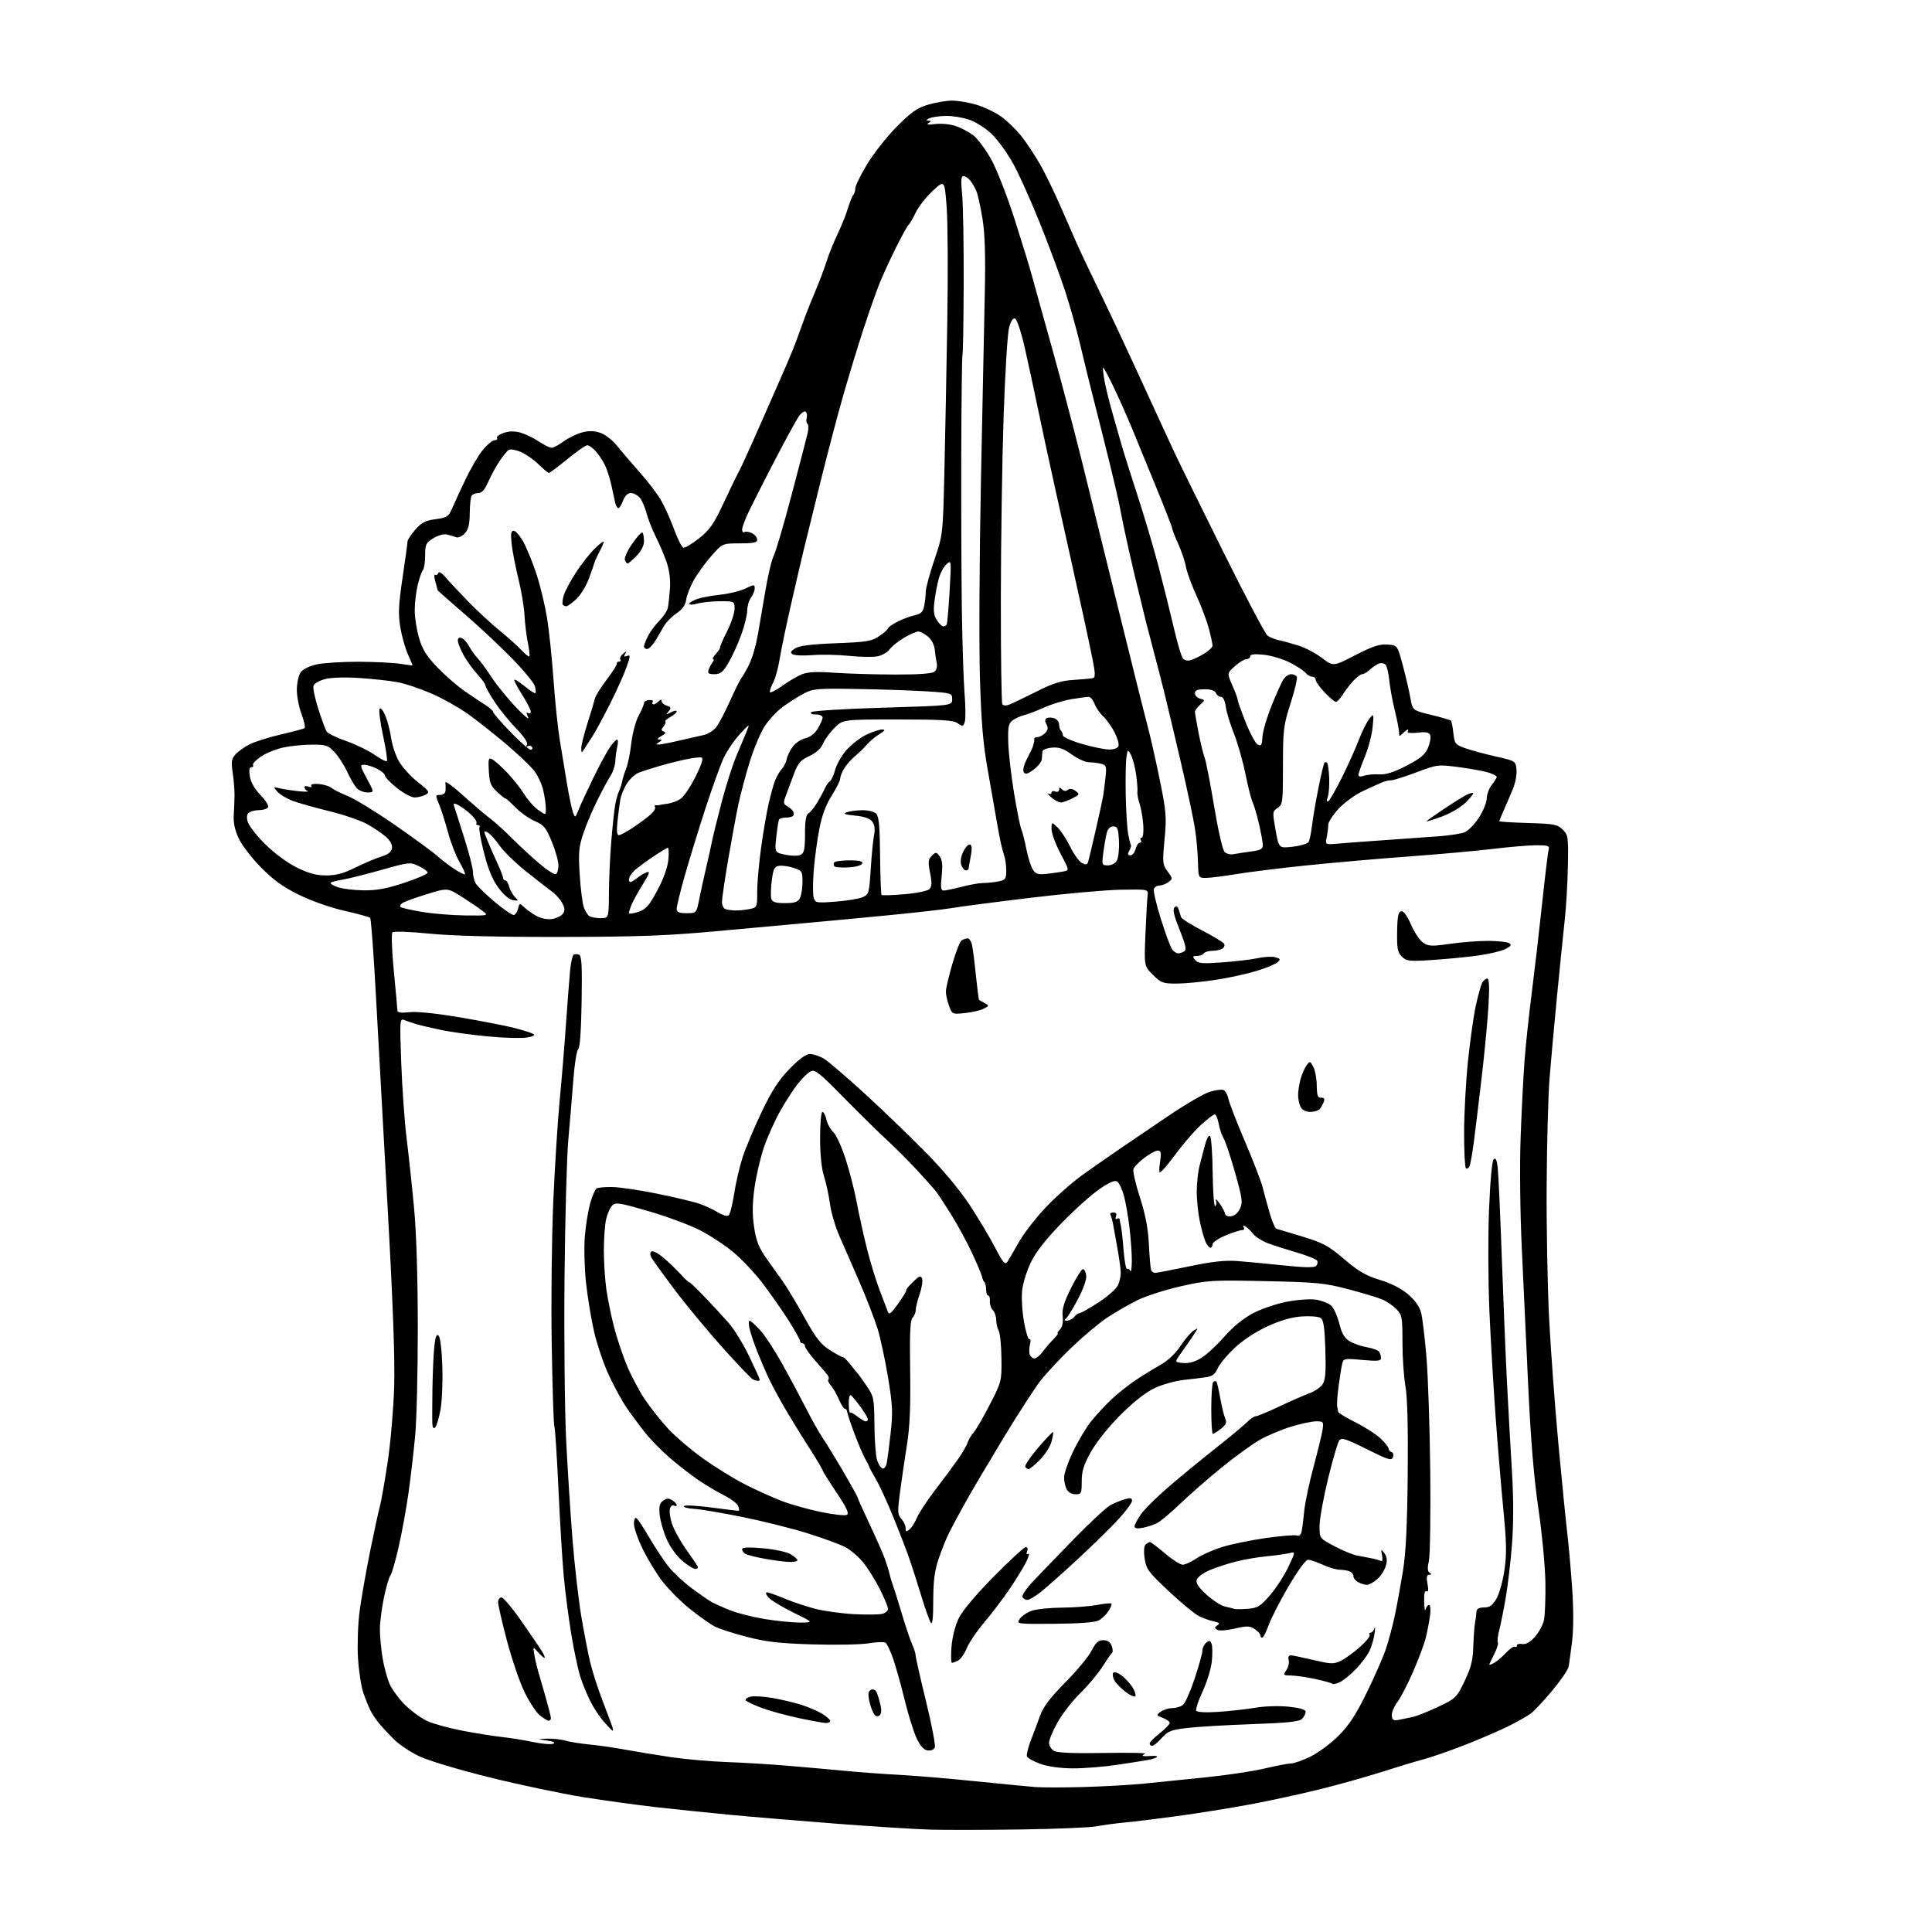 <?xml version="1.0" encoding="UTF-8" standalone="no"?>
<svg 
  version="1.1" 
  xmlns="http://www.w3.org/2000/svg" 
  xmlns:xlink="http://www.w3.org/1999/xlink" 
  xmlns:svg="http://www.w3.org/2000/svg"
  xmlns:rdf="http://www.w3.org/1999/02/22-rdf-syntax-ns#"
  xmlns:cc="http://creativecommons.org/ns#"
  xmlns:dc="http://purl.org/dc/elements/1.1/"
  viewBox="0 0 768 768"
  width="768"
  height="768"
>
<style>svg {background-color: white; }</style>"
<path stroke="none" fill="black" fill-rule="evenodd" d="M406.00,727.24C391.98,727.44 375.77,727.47 370.00,727.31C364.23,727.15 347.57,726.10 333.00,724.99C318.43,723.87 299.30,722.27 290.50,721.44C281.70,720.60 268.43,719.23 261.00,718.40C253.57,717.56 240.48,715.76 231.90,714.40C223.32,713.03 206.55,709.50 194.63,706.54C182.48,703.53 170.23,699.86 166.73,698.18C163.30,696.54 158.93,693.66 157.00,691.79C155.07,689.92 152.38,687.06 151.00,685.44C149.62,683.82 147.95,681.36 147.28,679.99C146.60,678.62 145.33,675.48 144.46,673.00C143.58,670.52 142.61,664.21 142.30,658.97C142.00,653.72 142.29,645.41 142.95,640.47C143.60,635.54 145.45,624.98 147.06,617.00C148.66,609.02 150.42,600.92 150.96,599.00C151.50,597.08 152.90,589.20 154.06,581.50C155.23,573.80 156.40,560.30 156.68,551.50C157.03,540.39 156.24,518.69 154.11,480.50C152.42,450.25 150.31,412.00 149.42,395.50C148.52,379.00 147.50,365.21 147.15,364.86C146.79,364.51 142.22,363.26 137.00,362.08C131.57,360.86 123.86,358.16 119.00,355.78C112.72,352.71 108.78,349.89 103.93,345.00C100.32,341.36 96.31,336.20 95.02,333.53C93.44,330.28 92.75,327.25 92.91,324.34C93.04,321.95 93.19,318.31 93.23,316.25C93.27,314.19 92.95,310.13 92.51,307.23C91.84,302.77 92.01,301.65 93.61,299.88C94.65,298.73 97.17,296.94 99.21,295.89C101.25,294.85 106.82,293.09 111.59,291.98C116.36,290.87 120.61,289.74 121.03,289.48C121.46,289.22 120.95,286.75 119.90,283.99C118.86,281.23 118.00,276.83 118.00,274.21C118.00,271.59 118.67,268.48 119.50,267.31C120.43,265.97 122.90,264.76 126.05,264.08C128.83,263.49 136.36,263.03 142.80,263.06C149.23,263.09 156.64,263.47 159.25,263.90C161.86,264.33 164.00,264.59 164.00,264.47C164.00,264.35 163.13,262.28 162.06,259.87C160.99,257.46 159.66,252.62 159.09,249.11C158.26,243.95 158.44,240.22 160.03,229.61C161.10,222.40 161.99,215.95 161.99,215.28C162.00,214.62 163.39,212.49 165.08,210.56C167.57,207.73 169.13,206.92 173.17,206.38C177.71,205.78 178.31,205.39 179.72,202.11C180.57,200.12 182.98,194.90 185.08,190.50C187.18,186.10 190.30,180.81 192.02,178.75C193.74,176.69 195.81,175.00 196.63,175.00C197.45,175.00 197.86,174.59 197.55,174.08C197.24,173.57 198.45,172.68 200.25,172.08C202.46,171.35 204.63,171.32 206.93,171.98C208.80,172.52 212.05,174.09 214.15,175.48C216.24,176.87 218.55,178.00 219.28,178.00C220.01,178.00 222.15,176.87 224.03,175.48C225.91,174.09 229.18,172.49 231.29,171.92C234.03,171.19 236.12,171.22 238.58,172.03C240.50,172.66 243.46,174.94 245.26,177.19C247.04,179.40 251.11,184.16 254.30,187.76C257.49,191.36 261.26,196.29 262.68,198.72C264.11,201.15 266.45,206.33 267.89,210.24C269.33,214.14 271.01,217.50 271.62,217.71C272.23,217.91 275.03,216.26 277.84,214.03C282.11,210.66 283.70,208.39 287.51,200.25C290.01,194.89 292.69,189.36 293.46,187.97C294.22,186.58 296.68,181.29 298.93,176.22C301.17,171.15 304.84,162.84 307.08,157.75C309.32,152.66 311.73,147.15 312.44,145.50C313.14,143.85 314.29,141.15 314.98,139.50C315.67,137.85 317.27,133.57 318.53,130.00C319.79,126.42 322.16,120.35 323.80,116.50C325.44,112.65 327.58,107.03 328.54,104.00C329.51,100.97 331.51,96.03 332.97,93.00C334.44,89.97 336.25,85.47 336.99,83.00C337.74,80.53 338.72,78.07 339.17,77.55C339.63,77.03 340.00,75.81 340.00,74.84C340.00,73.86 342.11,69.57 344.69,65.29C347.27,61.00 352.57,54.28 356.47,50.35C362.24,44.54 364.58,42.91 368.97,41.60C371.93,40.72 376.22,40.00 378.50,40.00C380.78,40.00 385.07,40.72 388.04,41.60C391.01,42.49 395.38,44.54 397.75,46.17C400.12,47.81 403.85,51.40 406.04,54.17C408.22,56.93 411.66,62.14 413.67,65.74C415.68,69.33 419.21,76.60 421.51,81.89C423.81,87.18 426.69,93.75 427.90,96.50C429.11,99.25 432.07,105.55 434.48,110.50C436.90,115.45 441.20,124.45 444.05,130.50C446.90,136.55 452.73,149.15 457.01,158.50C461.29,167.85 466.07,178.20 467.63,181.50C469.18,184.80 477.60,201.88 486.32,219.46C495.05,237.03 502.93,251.97 503.84,252.66C504.75,253.34 506.85,254.18 508.50,254.52C510.15,254.86 513.66,255.83 516.30,256.67C518.94,257.51 523.10,259.72 525.54,261.58C529.98,264.97 529.98,264.97 538.74,260.45C545.60,256.91 548.37,255.99 551.50,256.21C555.50,256.50 555.50,256.50 557.64,264.50C558.82,268.90 560.17,274.72 560.64,277.43C561.50,282.37 561.50,282.37 568.92,284.18C573.00,285.18 576.54,286.20 576.78,286.45C577.03,286.70 577.46,288.93 577.74,291.42C578.22,295.65 578.51,296.02 582.38,297.40C584.64,298.21 590.10,299.69 594.50,300.69C602.46,302.49 602.50,302.52 602.83,305.92C603.01,307.80 602.40,311.17 601.48,313.42C600.56,315.66 598.95,319.42 597.90,321.78C596.86,324.13 596.00,326.23 596.00,326.44C596.00,326.65 601.16,326.98 607.47,327.16C617.87,327.47 619.16,327.72 621.22,329.79C623.37,331.95 623.49,332.77 623.26,344.29C623.14,351.01 622.58,360.55 622.03,365.50C621.48,370.45 620.11,383.95 618.98,395.50C617.86,407.05 616.51,421.94 615.97,428.60C615.44,435.25 614.92,454.38 614.82,471.10C614.72,487.82 615.16,511.77 615.81,524.33C616.46,536.88 618.13,559.38 619.52,574.33C620.92,589.27 622.49,605.10 623.02,609.50C623.55,613.90 624.41,623.57 624.93,630.99C625.53,639.53 625.53,647.43 624.93,652.49C624.41,656.90 623.75,661.50 623.48,662.72C623.20,663.95 620.30,668.14 617.03,672.05C613.76,675.95 610.05,679.96 608.79,680.94C607.53,681.93 603.61,684.19 600.08,685.96C596.55,687.74 588.63,691.17 582.47,693.58C576.30,695.99 568.76,698.61 565.71,699.40C562.65,700.20 555.28,702.43 549.32,704.35C543.37,706.27 532.20,709.41 524.50,711.31C516.80,713.21 504.20,715.94 496.50,717.36C488.80,718.78 475.98,720.84 468.00,721.92C460.02,723.01 450.57,724.16 447.00,724.49C443.43,724.82 438.48,725.49 436.00,725.98C433.52,726.47 420.02,727.03 406.00,727.24zM431.00,710.36C438.98,710.14 449.77,709.52 455.00,708.99C460.23,708.46 471.27,707.34 479.55,706.49C487.83,705.64 498.32,704.06 502.86,702.97C507.41,701.89 512.07,701.00 513.21,701.00C514.36,701.00 517.82,699.78 520.90,698.29C523.98,696.79 529.00,693.08 532.05,690.04C536.23,685.86 538.97,681.68 543.23,673.00C546.34,666.67 549.79,658.80 550.91,655.50C552.02,652.20 553.64,646.14 554.50,642.04C555.36,637.93 556.79,630.06 557.69,624.54C558.86,617.35 559.40,606.42 559.59,586.00C559.77,567.29 559.45,555.27 558.68,551.00C558.03,547.42 557.50,539.64 557.50,533.70C557.50,523.66 557.33,522.73 555.10,520.40C553.77,519.03 551.21,517.28 549.39,516.52C547.58,515.76 541.46,513.93 535.80,512.44C526.49,510.00 523.34,509.70 503.00,509.27C481.63,508.82 479.94,508.92 469.35,511.32C463.22,512.71 455.45,515.21 452.08,516.88C448.72,518.55 443.39,521.62 440.23,523.70C437.08,525.78 430.73,531.09 426.12,535.49C421.52,539.90 415.83,545.99 413.48,549.03C411.14,552.07 404.60,562.20 398.94,571.53C393.29,580.86 386.65,592.10 384.18,596.50C381.71,600.90 378.67,606.52 377.43,609.00C376.19,611.48 374.24,616.30 373.09,619.72C371.52,624.40 371.00,628.48 370.98,636.22C370.97,643.37 370.67,646.04 369.98,645.00C369.43,644.17 367.83,639.67 366.41,635.00C365.00,630.33 362.92,623.80 361.80,620.50C360.68,617.20 357.75,609.55 355.29,603.50C352.83,597.45 349.64,590.48 348.19,588.00C346.74,585.52 345.52,583.27 345.49,583.00C345.46,582.73 344.78,581.38 343.98,580.00C343.18,578.62 341.26,574.12 339.70,570.00C338.15,565.88 336.83,561.94 336.77,561.25C336.71,560.56 336.30,560.00 335.85,560.00C335.40,560.00 334.33,558.33 333.48,556.29C332.62,554.24 331.19,551.77 330.30,550.78C329.41,549.79 328.95,548.72 329.28,548.39C329.61,548.06 329.48,547.27 329.00,546.64C328.52,546.01 326.30,543.42 324.06,540.89C321.83,538.35 320.00,535.76 320.00,535.14C320.00,534.51 319.55,534.00 319.00,534.00C318.45,534.00 318.00,533.55 318.00,533.01C318.00,532.47 315.92,528.75 313.38,524.76C310.84,520.77 306.24,514.19 303.16,510.14C300.08,506.10 294.77,500.47 291.36,497.64C287.95,494.81 281.86,490.84 277.82,488.82C273.77,486.80 264.71,483.46 257.67,481.41C246.25,478.09 244.72,477.85 243.37,479.20C242.53,480.04 241.45,482.47 240.95,484.61C240.45,486.75 240.05,492.32 240.04,497.00C240.04,501.68 240.49,508.65 241.03,512.50C241.58,516.35 242.95,523.09 244.08,527.48C245.21,531.87 247.51,538.76 249.19,542.80C250.87,546.83 254.06,552.86 256.28,556.18C258.50,559.51 262.70,564.80 265.60,567.94C268.51,571.08 274.85,576.47 279.69,579.92C284.54,583.38 292.10,588.02 296.50,590.24C300.90,592.46 307.43,595.39 311.00,596.75C314.57,598.11 321.51,600.05 326.42,601.06C331.32,602.08 335.93,602.58 336.65,602.17C337.63,601.63 336.57,599.35 332.48,593.24C329.47,588.74 327.00,584.78 327.00,584.45C327.00,584.11 324.36,579.71 321.13,574.67C317.90,569.63 313.45,562.35 311.24,558.50C309.03,554.65 306.30,549.48 305.16,547.00C304.02,544.52 302.12,540.02 300.92,537.00C299.73,533.98 298.40,530.04 297.98,528.25C297.56,526.46 297.56,525.00 297.99,525.00C298.42,525.00 300.33,526.73 302.24,528.84C304.15,530.96 308.18,537.14 311.20,542.59C314.22,548.04 318.40,555.88 320.49,560.00C322.57,564.12 325.49,569.30 326.97,571.50C328.46,573.70 332.22,579.86 335.33,585.19C338.45,590.53 341.00,595.14 341.00,595.44C341.00,595.74 343.08,600.38 345.61,605.74C348.15,611.11 350.88,617.30 351.69,619.50C352.49,621.70 353.34,624.40 353.56,625.50C353.79,626.60 354.39,628.62 354.89,630.00C355.40,631.38 357.02,636.55 358.50,641.50C359.97,646.45 361.82,651.92 362.59,653.65C363.37,655.38 364.00,657.41 364.00,658.15C364.00,658.89 365.84,667.04 368.10,676.27C370.35,685.49 371.93,693.73 371.61,694.59C371.25,695.51 370.10,696.01 368.75,695.82C367.21,695.60 365.83,694.08 364.37,691.00C363.20,688.52 361.04,681.60 359.58,675.62C358.12,669.63 356.05,662.24 354.97,659.18C353.90,656.13 352.54,653.34 351.96,652.98C351.38,652.61 348.33,652.74 345.20,653.25C342.06,653.76 332.07,653.95 323.00,653.67C309.82,653.27 304.57,652.67 296.88,650.68C291.59,649.31 285.83,647.45 284.08,646.54C282.33,645.64 277.85,642.45 274.13,639.47C270.41,636.48 265.42,631.44 263.05,628.27C260.68,625.10 257.22,619.36 255.37,615.53C253.52,611.69 252.00,607.28 252.00,605.72C252.00,604.11 252.43,603.15 252.98,603.49C253.53,603.83 255.86,607.34 258.17,611.30C260.48,615.26 263.88,620.40 265.73,622.73C267.59,625.06 271.67,628.88 274.82,631.23C277.96,633.58 281.55,636.07 282.79,636.78C284.04,637.48 287.40,638.98 290.28,640.13C293.15,641.27 299.32,642.83 304.00,643.60C308.68,644.36 314.98,644.99 318.00,644.99C323.50,644.98 323.50,644.98 315.47,641.06C311.05,638.91 306.60,636.21 305.56,635.07C304.47,633.86 304.18,633.00 304.88,633.00C305.53,633.00 308.64,634.08 311.78,635.41C314.93,636.73 320.43,638.58 324.00,639.50C327.58,640.43 334.54,641.39 339.47,641.65C344.40,641.90 349.46,641.85 350.72,641.53C351.97,641.22 353.00,640.33 353.00,639.57C353.00,638.80 351.57,635.32 349.83,631.84C348.08,628.35 345.12,623.58 343.24,621.23C341.36,618.88 338.05,616.05 335.89,614.94C333.72,613.84 326.99,611.38 320.93,609.48C314.87,607.58 303.29,604.68 295.19,603.04C287.09,601.40 278.36,599.93 275.79,599.78C273.22,599.62 271.48,599.13 271.93,598.68C272.37,598.24 277.40,598.51 283.12,599.30C288.83,600.09 293.62,600.64 293.77,600.51C293.92,600.39 293.76,599.53 293.40,598.60C293.04,597.67 290.47,595.75 287.69,594.34C284.91,592.93 280.35,590.22 277.57,588.32C274.78,586.42 269.80,582.56 266.50,579.73C263.20,576.91 258.70,572.33 256.50,569.57C254.30,566.81 250.97,562.32 249.10,559.60C247.23,556.87 244.03,551.01 241.99,546.57C239.94,542.13 237.33,534.45 236.19,529.50C235.04,524.55 233.59,515.77 232.96,510.00C232.33,504.23 232.11,495.90 232.48,491.50C232.84,487.10 233.81,481.15 234.63,478.27C235.46,475.39 236.58,472.76 237.14,472.42C237.69,472.07 240.47,471.82 243.32,471.86C246.17,471.89 254.24,473.08 261.25,474.51C268.27,475.93 275.87,477.75 278.14,478.55C280.42,479.35 283.69,480.88 285.42,481.95C287.15,483.02 289.02,483.58 289.59,483.20C290.15,482.81 291.15,479.01 291.80,474.75C292.44,470.49 293.95,463.96 295.13,460.25C296.32,456.54 299.73,448.39 302.71,442.15C306.84,433.49 309.49,429.40 313.86,424.90C317.79,420.86 320.37,419.00 322.05,419.00C323.40,419.01 325.88,419.85 327.58,420.88C329.27,421.91 336.47,428.08 343.58,434.58C350.68,441.08 361.61,451.60 367.87,457.95C374.89,465.08 381.61,473.13 385.46,479.00C388.89,484.23 393.42,491.81 395.53,495.86C398.68,501.92 399.55,502.94 400.43,501.64C401.02,500.76 403.07,497.24 405.00,493.80C406.93,490.36 411.75,484.13 415.71,479.95C419.68,475.77 426.20,470.00 430.21,467.12C434.22,464.25 441.10,459.44 445.50,456.44C449.90,453.44 458.68,447.49 465.00,443.22C471.32,438.96 478.38,434.85 480.68,434.10C482.97,433.34 485.50,432.98 486.28,433.28C487.07,433.58 487.98,435.16 488.31,436.78C488.63,438.40 491.58,446.00 494.85,453.66C498.13,461.32 501.32,469.59 501.94,472.04C502.56,474.49 503.83,479.14 504.76,482.37C505.69,485.59 506.91,488.35 507.47,488.49C508.04,488.62 512.71,490.02 517.86,491.59C526.01,494.08 528.14,495.23 534.38,500.56C540.04,505.39 543.00,507.11 548.54,508.79C553.02,510.15 557.06,512.22 559.75,514.52C562.47,516.84 564.29,519.42 564.91,521.81C565.44,523.84 566.40,531.80 567.04,539.50C567.68,547.20 568.36,567.67 568.55,585.00C568.73,602.33 568.48,618.29 568.00,620.48C567.37,623.31 567.45,624.67 568.31,625.21C569.19,625.77 569.14,625.97 568.14,625.98C567.12,626.00 566.95,626.90 567.45,629.60C567.91,632.04 567.78,632.98 567.06,632.54C566.36,632.11 566.04,633.52 566.12,636.69C566.18,639.34 566.44,640.71 566.69,639.75C566.94,638.79 567.57,638.00 568.09,638.00C568.61,638.00 568.77,639.87 568.46,642.25C568.14,644.59 567.39,648.52 566.78,651.00C566.17,653.48 563.90,659.55 561.75,664.50C559.60,669.45 556.77,674.90 555.47,676.62C554.17,678.33 553.18,680.73 553.27,681.95C553.41,683.75 553.91,684.07 555.97,683.68C557.36,683.41 559.85,682.90 561.50,682.54C563.15,682.18 567.75,680.36 571.71,678.48C578.71,675.18 579.03,674.86 582.19,668.29C584.77,662.90 585.49,660.06 585.66,654.50C585.78,650.65 586.09,646.38 586.36,645.00C586.62,643.62 586.87,641.71 586.92,640.75C586.98,639.50 587.84,639.00 589.90,639.00C592.15,639.00 593.26,638.22 594.84,635.55C595.96,633.65 597.40,628.53 598.03,624.18C598.97,617.76 598.89,613.19 597.59,599.89C596.71,590.87 595.31,574.10 594.48,562.60C593.65,551.11 592.56,532.43 592.06,521.10C591.56,509.77 591.49,491.83 591.90,481.22C592.36,469.61 593.09,461.51 593.75,460.85C594.54,460.06 594.98,460.97 595.36,464.13C595.64,466.53 596.38,482.68 596.99,500.00C597.61,517.33 598.55,539.83 599.07,550.00C599.60,560.17 600.48,575.86 601.02,584.87C601.67,595.53 601.67,605.63 601.04,613.87C600.50,620.81 599.36,630.55 598.49,635.50C597.63,640.45 596.47,646.20 595.92,648.27C595.36,650.35 595.14,652.42 595.42,652.88C595.70,653.33 595.05,655.44 593.97,657.56C592.89,659.69 592.00,661.57 592.00,661.75C592.00,661.92 592.85,661.61 593.90,661.06C594.94,660.50 597.05,658.71 598.59,657.08C600.12,655.45 601.75,654.34 602.19,654.62C602.64,654.89 603.00,654.67 603.00,654.12C603.00,653.57 603.94,653.30 605.09,653.52C606.50,653.79 608.14,652.87 610.09,650.74C611.68,648.99 613.33,645.97 613.75,644.03C614.16,642.09 614.42,635.33 614.32,629.00C614.22,622.67 612.97,609.49 611.54,599.71C609.75,587.45 608.49,572.38 607.50,551.21C606.72,534.32 605.56,509.48 604.93,496.00C604.27,482.00 604.07,463.34 604.46,452.45C604.84,441.98 605.53,428.25 606.00,421.95C606.47,415.65 607.76,403.52 608.86,395.00C609.95,386.48 611.81,370.50 612.98,359.50C614.15,348.50 615.34,338.71 615.62,337.75C616.07,336.24 615.41,336.00 610.79,336.00C607.85,336.00 600.05,336.65 593.47,337.45C586.89,338.24 571.83,339.60 560.00,340.46C548.17,341.33 529.95,342.92 519.50,344.00C509.05,345.08 496.45,346.64 491.50,347.46C486.55,348.29 481.12,348.97 479.44,348.98C476.38,349.00 476.38,349.00 476.21,342.52C476.12,338.96 475.58,332.99 475.00,329.27C474.43,325.55 471.91,313.73 469.41,303.00C466.91,292.27 463.97,279.90 462.88,275.50C461.79,271.10 460.05,264.35 459.02,260.50C457.99,256.65 456.46,250.80 455.62,247.50C454.79,244.20 452.76,235.88 451.11,229.00C449.47,222.12 447.45,213.12 446.62,209.00C445.79,204.88 444.89,200.38 444.62,199.00C444.35,197.62 442.75,190.88 441.07,184.00C439.39,177.12 436.68,166.32 435.05,160.00C433.42,153.68 430.93,143.55 429.52,137.50C428.11,131.45 425.33,121.55 423.34,115.50C421.35,109.45 416.85,97.34 413.33,88.58C409.82,79.82 405.07,69.26 402.78,65.10C400.49,60.95 396.68,55.67 394.31,53.37C391.91,51.03 387.95,48.49 385.33,47.60C382.75,46.72 378.59,46.03 376.07,46.07C373.56,46.11 370.60,46.53 369.50,47.00C368.15,47.58 367.99,47.89 369.00,47.95C370.30,48.02 370.30,48.15 369.05,48.95C368.10,49.55 369.02,49.67 371.69,49.32C373.93,49.01 377.51,49.33 379.63,50.01C381.76,50.69 384.96,52.34 386.74,53.67C388.52,55.00 391.79,59.33 393.99,63.29C396.25,67.34 400.38,77.95 403.43,87.50C406.42,96.85 409.52,106.97 410.32,110.00C411.13,113.03 414.56,125.40 417.96,137.50C421.35,149.60 426.76,170.07 429.98,183.00C433.20,195.93 439.92,223.15 444.92,243.50C449.92,263.85 454.93,283.88 456.04,288.00C457.15,292.12 459.37,301.89 460.96,309.70C463.62,322.72 463.78,324.71 462.93,333.70C462.05,342.93 462.12,343.67 464.15,346.41C466.21,349.21 466.22,349.36 464.45,350.66C463.44,351.40 461.85,352.00 460.92,352.00C459.98,352.00 458.98,352.62 458.68,353.38C458.39,354.14 459.66,359.57 461.51,365.44C463.35,371.32 465.39,376.77 466.05,377.56C466.71,378.35 467.75,378.99 468.37,378.98C468.99,378.98 470.07,378.61 470.77,378.16C471.75,377.54 471.33,375.59 468.91,369.59C466.66,364.03 466.08,361.52 466.85,360.75C467.63,359.97 468.11,360.21 468.56,361.58C468.91,362.64 469.33,363.99 469.50,364.59C469.67,365.19 473.44,367.57 477.87,369.87C482.29,372.17 486.22,374.55 486.59,375.14C486.96,375.74 486.64,376.62 485.88,377.10C485.12,377.58 483.29,377.98 481.81,377.98C480.33,377.99 478.84,378.45 478.50,379.00C478.16,379.55 476.95,380.00 475.82,380.00C474.03,380.00 473.93,380.22 475.10,381.62C476.25,383.00 477.85,383.14 485.97,382.56C491.21,382.18 497.51,381.42 499.97,380.88C502.43,380.34 505.54,380.17 506.88,380.50C508.95,381.03 509.11,381.32 507.91,382.47C507.13,383.21 503.35,384.79 499.50,385.97C495.65,387.14 488.23,388.76 483.00,389.55C477.77,390.34 470.87,390.99 467.65,390.99C462.29,391.00 461.50,390.70 458.30,387.50C454.80,384.00 454.80,384.00 455.33,371.25C455.63,364.24 456.01,357.38 456.18,356.00C456.50,353.50 456.50,353.50 445.50,353.68C439.45,353.78 423.02,355.26 409.00,356.96C394.98,358.66 381.02,360.49 378.00,361.02C374.98,361.55 362.82,362.91 351.00,364.04C339.18,365.18 324.77,366.53 319.00,367.04C313.23,367.56 297.70,368.97 284.50,370.19C264.95,371.98 253.46,372.40 222.50,372.45C197.34,372.48 179.83,372.04 170.67,371.13C162.84,370.35 156.47,370.14 155.99,370.63C155.52,371.11 155.77,378.02 156.55,386.00C157.32,393.98 157.97,401.04 157.98,401.70C157.99,402.55 159.42,402.74 162.75,402.36C165.71,402.02 173.34,402.81 183.00,404.45C191.53,405.90 201.20,407.78 204.50,408.63C207.80,409.48 211.14,410.54 211.92,410.98C212.88,411.51 212.09,411.98 209.42,412.43C207.26,412.79 200.33,412.60 194.01,412.00C187.68,411.41 179.36,410.26 175.51,409.46C171.65,408.67 167.15,407.61 165.50,407.11C163.85,406.61 161.68,405.87 160.67,405.47C158.93,404.76 158.87,405.55 159.50,422.61C159.86,432.45 160.82,445.90 161.64,452.50C162.45,459.10 163.78,471.48 164.58,480.00C165.51,489.76 166.06,507.36 166.08,527.50C166.10,545.10 165.62,564.67 165.01,571.00C164.41,577.33 163.24,587.39 162.40,593.36C161.57,599.34 159.83,608.92 158.53,614.65C157.24,620.39 155.73,625.63 155.18,626.29C154.63,626.96 153.46,630.97 152.59,635.21C151.72,639.45 151.00,645.07 151.01,647.71C151.01,650.34 151.49,655.42 152.07,658.99C152.65,662.57 153.93,667.29 154.92,669.49C155.91,671.70 158.70,675.45 161.11,677.82C163.52,680.20 167.46,683.05 169.86,684.15C172.26,685.25 178.56,686.98 183.86,687.99C189.16,689.00 196.20,690.12 199.50,690.48C202.80,690.85 208.38,691.75 211.90,692.48C215.42,693.22 219.02,693.52 219.90,693.16C220.95,692.73 220.12,692.30 217.50,691.90C213.50,691.28 213.50,691.28 217.51,691.14C219.71,691.06 222.98,691.42 224.77,691.94C226.57,692.45 230.84,693.13 234.27,693.45C237.70,693.77 244.10,694.69 248.50,695.51C252.90,696.32 261.16,697.67 266.84,698.51C272.53,699.34 282.43,700.21 288.84,700.44C295.26,700.66 306.35,701.34 313.50,701.94C320.65,702.54 331.00,703.47 336.50,704.00C342.00,704.52 351.45,705.22 357.50,705.53C363.55,705.85 377.05,706.98 387.50,708.05C397.95,709.11 408.75,710.16 411.50,710.38C414.25,710.59 423.02,710.59 431.00,710.36zM426.50,702.95C421.51,702.93 416.64,702.26 413.57,701.17C410.86,700.20 408.45,698.85 408.22,698.16C407.99,697.47 408.71,694.57 409.82,691.71C410.93,688.84 412.60,684.38 413.53,681.80C414.74,678.46 417.61,674.70 423.48,668.78C428.01,664.20 432.70,658.56 433.88,656.23C435.55,652.95 436.61,652.00 438.55,652.00C440.24,652.00 441.34,652.74 441.91,654.25C442.37,655.49 442.45,656.73 442.09,657.00C441.73,657.27 440.01,659.75 438.26,662.50C436.52,665.25 432.57,669.98 429.48,673.00C426.39,676.02 422.32,681.24 420.43,684.60C418.54,687.95 417.00,691.65 417.00,692.81C417.00,693.98 417.94,695.43 419.08,696.04C420.46,696.78 427.20,697.05 439.06,696.83C448.89,696.65 456.17,696.81 455.22,697.18C454.27,697.55 453.95,697.94 454.50,698.04C455.05,698.14 456.62,698.13 458.00,698.01C459.38,697.90 460.22,698.09 459.87,698.45C459.53,698.80 457.99,699.31 456.47,699.59C454.94,699.87 449.37,700.75 444.09,701.54C438.82,702.34 430.90,702.97 426.50,702.95zM458.01,694.00C457.46,694.00 457.00,693.59 457.00,693.08C457.00,692.58 458.80,690.74 461.00,689.00C463.20,687.26 465.00,685.41 465.00,684.89C465.00,684.37 463.76,683.48 462.25,682.90C459.59,681.89 459.57,681.80 461.44,680.43C462.51,679.64 464.56,679.00 466.00,679.00C467.44,679.00 469.34,678.44 470.23,677.75C471.12,677.06 473.23,672.31 474.92,667.19C476.61,662.07 478.00,657.07 478.00,656.07C478.00,655.06 478.67,653.69 479.49,653.01C480.70,652.01 481.10,652.09 481.62,653.45C481.98,654.38 482.02,657.51 481.72,660.42C481.42,663.33 479.77,668.72 478.05,672.39C476.33,676.07 475.20,679.51 475.53,680.05C475.90,680.64 479.43,680.82 484.32,680.49C488.82,680.19 495.47,679.45 499.10,678.84C502.92,678.20 508.51,678.04 512.35,678.45C516.91,678.94 519.00,679.58 519.00,680.51C519.00,681.25 518.35,682.50 517.56,683.29C516.47,684.39 511.74,684.88 497.81,685.37C487.74,685.72 476.15,686.40 472.06,686.88C465.52,687.64 464.28,688.12 461.82,690.87C460.29,692.59 458.57,694.00 458.01,694.00zM243.57,688.00C243.37,688.00 241.81,686.41 240.10,684.46C238.39,682.52 235.93,678.81 234.64,676.21C233.34,673.62 231.55,669.25 230.67,666.50C229.79,663.75 228.17,656.10 227.07,649.50C225.98,642.90 224.62,632.33 224.05,626.00C223.49,619.67 222.55,604.15 221.97,591.50C221.39,578.85 220.67,567.83 220.37,567.00C220.06,566.17 219.59,551.55 219.32,534.50C219.04,517.45 219.32,492.02 219.92,478.00C220.53,463.98 221.68,445.75 222.47,437.50C223.27,429.25 224.40,415.52 224.99,407.00C225.59,398.48 226.32,388.91 226.63,385.75C226.94,382.58 227.56,379.77 228.01,379.49C228.45,379.22 229.42,379.22 230.16,379.51C231.23,379.92 231.44,383.72 231.20,398.23C231.02,409.63 230.51,416.68 229.85,417.09C229.27,417.45 228.40,422.86 227.92,429.12C227.44,435.38 226.54,446.12 225.92,453.00C225.30,459.88 224.62,484.85 224.40,508.50C224.19,532.15 224.48,560.95 225.06,572.50C225.63,584.05 226.77,601.83 227.58,612.00C228.39,622.17 229.97,635.90 231.07,642.50C232.18,649.10 233.79,657.42 234.66,661.00C235.53,664.58 237.71,671.33 239.50,676.00C241.29,680.67 243.02,685.29 243.35,686.25C243.67,687.21 243.77,688.00 243.57,688.00zM328.25,684.93C327.29,684.89 322.47,684.01 317.53,682.97C312.60,681.93 305.96,680.11 302.76,678.91C299.57,677.72 296.72,676.36 296.44,675.90C296.15,675.44 296.99,674.79 298.31,674.46C299.63,674.13 303.58,674.36 307.10,674.98C310.62,675.59 315.75,676.80 318.50,677.67C321.25,678.54 324.96,680.13 326.75,681.20C328.54,682.28 330.00,683.58 330.00,684.08C330.00,684.59 329.21,684.97 328.25,684.93zM218.13,684.00C217.66,684.00 216.10,683.08 214.67,681.95C213.23,680.82 210.48,676.66 208.54,672.70C206.61,668.74 203.44,659.50 201.51,652.18C199.58,644.85 198.00,637.99 198.00,636.93C198.00,635.87 198.60,635.00 199.34,635.00C200.08,635.00 203.60,639.16 207.15,644.25C210.71,649.34 214.39,654.74 215.33,656.25C216.27,657.76 216.77,659.00 216.43,659.00C216.10,659.00 214.93,657.99 213.85,656.75C211.88,654.50 211.88,654.50 212.36,657.50C212.62,659.15 213.28,662.08 213.83,664.00C214.38,665.92 215.77,670.76 216.92,674.74C218.06,678.72 219.00,682.43 219.00,682.99C219.00,683.54 218.61,684.00 218.13,684.00zM349.60,681.92C348.79,682.59 348.06,682.33 347.28,681.07C346.65,680.07 345.84,677.68 345.48,675.76C344.99,673.15 345.21,672.14 346.33,671.70C347.21,671.37 348.13,671.83 348.53,672.81C348.92,673.74 349.58,675.95 350.00,677.72C350.51,679.84 350.37,681.27 349.60,681.92zM451.22,674.37C450.77,674.64 448.96,673.74 447.20,672.36C445.43,670.98 443.52,668.97 442.95,667.90C442.38,666.83 442.18,665.52 442.51,664.99C442.85,664.43 444.28,664.88 445.87,666.06C447.39,667.18 449.39,669.40 450.33,670.98C451.27,672.57 451.67,674.09 451.22,674.37zM532.88,668.54C531.43,669.30 530.00,669.66 529.68,669.35C529.37,669.03 526.27,668.17 522.80,667.42C519.34,666.68 515.01,666.05 513.19,666.04C510.05,666.00 509.96,665.90 511.33,663.94C512.13,662.80 512.55,661.00 512.27,659.94C511.95,658.71 512.27,658.01 513.13,658.03C513.89,658.05 517.96,658.89 522.19,659.89C529.10,661.53 530.19,661.56 532.94,660.23C534.63,659.42 538.03,656.96 540.51,654.79C542.98,652.61 544.75,650.41 544.45,649.91C544.14,649.41 544.33,649.00 544.87,649.00C545.41,649.00 546.09,648.21 546.39,647.25C546.68,646.29 546.68,647.28 546.38,649.47C546.07,651.65 545.14,654.80 544.30,656.47C543.47,658.13 541.14,661.22 539.14,663.33C537.14,665.44 534.32,667.78 532.88,668.54zM378.43,661.00C378.04,661.00 377.96,658.10 378.24,654.56C378.54,650.82 379.73,646.12 381.09,643.32C382.52,640.35 387.86,634.00 395.00,626.75C401.37,620.29 407.11,615.00 407.76,615.00C408.45,615.00 408.67,615.69 408.30,616.66C407.89,617.72 408.06,618.08 408.74,617.66C409.34,617.29 409.00,618.68 408.00,620.75C407.00,622.81 404.00,627.71 401.34,631.63C398.68,635.55 394.11,641.56 391.19,645.00C388.28,648.43 385.18,653.00 384.32,655.15C383.46,657.30 381.94,659.50 380.95,660.03C379.95,660.56 378.82,661.00 378.43,661.00zM501.77,651.00C501.34,651.00 501.00,650.56 501.00,650.02C501.00,649.49 499.98,648.38 498.73,647.56C496.78,646.28 495.67,646.26 490.80,647.39C487.53,648.15 484.58,648.34 483.82,647.85C482.74,647.16 482.77,646.83 483.95,646.07C485.07,645.35 484.73,645.00 482.45,644.52C480.83,644.18 478.15,643.21 476.50,642.38C474.85,641.54 469.50,637.11 464.61,632.53C456.58,625.01 455.65,623.76 455.02,619.64C454.60,616.87 454.74,614.66 455.36,614.04C455.93,613.47 456.72,613.00 457.12,613.00C457.51,613.00 460.21,615.02 463.11,617.50C466.01,619.98 469.17,622.00 470.15,622.00C471.12,622.00 473.57,620.87 475.60,619.49C477.63,618.12 482.27,616.07 485.90,614.94C489.53,613.81 497.38,612.21 503.34,611.37C509.31,610.54 514.81,610.10 515.58,610.39C516.46,610.73 517.15,610.11 517.43,608.71C517.67,607.50 518.14,603.80 518.47,600.50C518.80,597.20 520.47,589.33 522.18,583.00C523.89,576.67 525.50,570.04 525.76,568.25C526.19,565.20 526.03,565.00 523.21,565.00C521.56,565.00 517.13,565.94 513.36,567.08C509.58,568.23 504.05,570.54 501.05,572.21C498.05,573.88 491.10,578.90 485.61,583.37C480.13,587.84 472.68,594.34 469.07,597.82C465.46,601.30 461.38,604.72 460.00,605.43C458.62,606.14 456.04,606.99 454.25,607.33C452.08,607.74 451.00,607.56 451.00,606.78C451.00,606.13 452.13,603.97 453.52,601.98C454.90,599.98 459.93,595.01 464.69,590.92C469.45,586.84 477.90,579.90 483.47,575.50C489.04,571.10 494.58,566.49 495.80,565.25C497.01,564.01 498.51,563.00 499.14,563.00C499.77,563.00 503.97,561.26 508.48,559.12C512.98,556.99 518.38,554.63 520.48,553.87C522.57,553.12 524.94,551.49 525.75,550.26C526.89,548.52 527.13,545.42 526.85,536.47C526.57,527.65 526.13,524.68 524.99,523.91C524.17,523.35 520.79,523.08 517.47,523.31C513.34,523.60 509.02,524.85 503.74,527.29C499.01,529.48 493.94,532.83 490.62,535.98C487.64,538.79 484.66,542.42 483.99,544.03C483.10,546.17 481.94,547.08 479.64,547.43C477.91,547.70 473.80,548.20 470.50,548.55C467.20,548.91 462.02,550.36 459.00,551.78C455.45,553.45 450.64,557.23 445.43,562.44C440.73,567.14 435.84,573.25 433.68,577.10C430.77,582.32 430.00,584.77 430.00,588.85C430.00,593.66 429.84,594.00 427.54,594.00C426.12,594.00 424.63,593.17 424.04,592.07C423.47,591.00 423.00,588.85 423.00,587.29C423.00,585.72 424.61,581.09 426.58,576.98C428.54,572.88 431.76,567.49 433.73,565.01C435.71,562.53 439.38,558.56 441.91,556.20C444.43,553.83 448.75,550.41 451.50,548.58C454.25,546.76 458.65,544.06 461.28,542.58C464.25,540.90 467.28,538.04 469.27,535.03C471.04,532.36 473.37,529.63 474.45,528.95C476.38,527.74 476.39,527.76 474.52,530.61C473.49,532.20 471.33,535.30 469.74,537.50C466.84,541.50 466.84,541.50 470.35,541.81C472.74,542.01 475.08,541.34 477.69,539.70C479.79,538.37 483.87,534.58 486.75,531.28C490.02,527.54 494.24,524.08 497.97,522.10C501.26,520.34 507.36,518.26 511.55,517.46C515.78,516.65 520.93,516.29 523.14,516.64C525.33,516.99 527.98,518.00 529.04,518.89C530.10,519.77 531.59,522.97 532.35,525.99C533.38,530.13 534.41,531.90 536.54,533.18C538.08,534.12 541.18,535.19 543.42,535.56C545.67,535.94 547.83,536.75 548.23,537.37C548.64,537.99 548.98,539.12 548.98,539.89C549.00,541.01 547.56,541.15 541.53,540.60C534.31,539.94 534.04,540.00 533.52,542.21C533.22,543.47 532.59,547.42 532.12,551.00C531.64,554.58 531.39,558.17 531.55,559.00C531.71,559.83 531.88,560.83 531.92,561.24C531.97,561.64 535.13,563.55 538.96,565.48C542.78,567.40 547.28,570.32 548.96,571.96C550.63,573.59 552.00,575.36 552.00,575.88C552.00,576.41 552.53,577.01 553.18,577.23C553.83,577.44 554.07,578.37 553.72,579.29C553.16,580.74 551.77,580.31 543.29,576.05C535.14,571.97 533.32,571.38 532.40,572.55C531.80,573.33 529.80,580.14 527.96,587.68C526.11,595.22 524.58,603.67 524.55,606.45C524.50,611.50 524.50,611.50 530.50,614.66C533.80,616.40 537.85,618.06 539.50,618.36C541.15,618.65 543.82,619.17 545.43,619.50C547.04,619.83 548.70,620.32 549.12,620.57C549.53,620.83 549.65,619.79 549.38,618.27C548.92,615.66 548.97,615.61 550.32,617.44C551.35,618.83 551.51,620.24 550.89,622.44C550.42,624.12 548.88,626.51 547.46,627.75C546.05,628.99 544.21,630.00 543.38,630.00C542.55,630.00 541.00,629.53 539.93,628.96C538.87,628.40 538.00,627.32 538.00,626.57C538.00,625.82 537.29,624.94 536.42,624.61C535.55,624.27 533.80,624.00 532.53,624.00C531.26,624.00 528.26,623.11 525.86,622.02C523.46,620.93 520.81,620.03 519.97,620.02C519.07,620.01 515.87,624.37 512.23,630.59C508.81,636.41 505.23,643.39 504.28,646.09C503.32,648.79 502.19,651.00 501.77,651.00zM419.26,645.48C404.11,645.60 404.03,645.59 405.37,643.55C406.11,642.42 408.24,640.96 410.11,640.31C411.97,639.65 417.38,639.09 422.11,639.06C426.85,639.03 433.11,638.55 436.03,638.00C438.94,637.44 441.54,637.20 441.80,637.46C442.06,637.72 441.53,639.06 440.64,640.43C439.74,641.81 437.99,643.48 436.75,644.14C435.30,644.93 429.10,645.40 419.26,645.48zM496.00,639.52C499.98,639.20 501.01,638.57 504.86,634.11C507.26,631.33 510.52,626.29 512.12,622.91C515.02,616.78 515.02,616.78 512.54,617.40C511.17,617.74 507.23,618.29 503.78,618.62C500.32,618.94 494.80,619.88 491.50,620.69C488.20,621.51 483.41,623.07 480.85,624.17C478.23,625.29 475.97,626.99 475.70,628.05C475.35,629.38 476.54,631.14 479.71,633.98C482.19,636.20 485.41,638.28 486.86,638.60C488.31,638.91 489.95,639.33 490.50,639.53C491.05,639.73 493.52,639.72 496.00,639.52zM408.42,636.00C407.71,636.00 406.81,635.51 406.44,634.90C406.07,634.30 407.95,631.49 410.62,628.65C413.29,625.82 420.66,618.18 426.99,611.68C433.32,605.18 439.82,599.16 441.44,598.31C443.06,597.45 445.65,596.39 447.19,595.95C449.34,595.33 450.00,595.48 450.00,596.58C450.00,597.37 447.64,600.60 444.75,603.76C441.86,606.92 434.65,614.00 428.72,619.50C422.79,625.00 416.09,630.96 413.84,632.75C411.58,634.54 409.14,636.00 408.42,636.00zM276.44,623.67C275.63,623.67 273.24,622.19 271.13,620.38C268.95,618.52 266.28,614.79 264.98,611.79C263.72,608.88 262.48,604.56 262.24,602.19C261.89,598.84 262.19,597.58 263.59,596.55C264.96,595.55 265.84,595.51 267.20,596.36C268.19,596.98 269.00,597.85 269.00,598.30C269.00,598.75 268.55,598.84 267.99,598.50C267.44,598.15 266.70,598.61 266.36,599.51C266.01,600.41 266.29,603.01 266.97,605.29C267.65,607.57 270.12,612.15 272.45,615.47C274.78,618.79 276.97,621.99 277.30,622.58C277.64,623.18 277.25,623.67 276.44,623.67zM313.75,620.90C311.96,620.85 307.57,620.28 304.00,619.63C300.43,618.99 296.94,618.10 296.25,617.67C295.56,617.24 295.00,616.40 295.00,615.81C295.00,615.08 297.61,614.97 303.25,615.46C307.82,615.86 312.72,616.90 314.25,617.81C315.76,618.70 317.00,619.78 317.00,620.22C317.00,620.65 315.54,620.96 313.75,620.90zM361.56,607.95C362.41,607.24 363.76,605.11 364.55,603.22C365.34,601.32 368.58,596.41 371.75,592.29C374.91,588.17 378.97,582.71 380.76,580.15C382.56,577.59 384.29,574.60 384.63,573.50C384.96,572.40 386.02,570.60 386.99,569.50C387.96,568.40 390.88,563.38 393.47,558.34C398.13,549.30 398.19,549.06 398.09,540.02C398.04,534.98 397.55,530.02 397.00,528.99C396.45,527.97 396.00,526.01 396.00,524.64C396.00,523.27 395.40,521.54 394.67,520.81C393.94,520.08 393.41,518.47 393.50,517.24C393.59,516.01 393.29,515.00 392.83,515.00C392.37,515.00 392.00,513.95 392.00,512.67C392.00,511.38 391.69,510.02 391.30,509.64C390.92,509.26 390.52,508.36 390.42,507.66C390.32,506.95 388.58,502.80 386.57,498.45C384.56,494.09 380.80,487.14 378.23,483.01C375.66,478.88 372.86,474.62 372.02,473.55C371.19,472.48 367.80,468.68 364.50,465.11C361.20,461.55 355.80,456.14 352.50,453.11C349.20,450.07 341.47,442.47 335.32,436.22C325.52,426.25 323.91,424.98 322.17,425.91C321.08,426.49 318.82,428.71 317.13,430.84C315.44,432.96 312.31,437.81 310.17,441.60C308.03,445.40 305.12,451.88 303.70,456.00C302.29,460.12 300.59,467.39 299.93,472.14C299.06,478.42 299.01,482.70 299.76,487.76C300.57,493.22 301.62,495.90 304.58,500.12C306.66,503.08 309.64,507.27 311.21,509.44C312.78,511.61 316.61,517.99 319.73,523.62C324.34,531.94 326.24,534.38 329.87,536.68C332.32,538.23 334.67,539.50 335.08,539.50C335.48,539.50 336.86,540.85 338.12,542.50C339.39,544.15 340.67,545.73 340.97,546.00C341.26,546.27 342.85,548.49 344.50,550.92C347.37,555.14 347.50,555.83 347.60,566.42C347.65,572.51 348.12,578.82 348.65,580.43C349.18,582.05 350.13,583.54 350.77,583.76C351.40,583.97 352.16,583.10 352.44,581.82C352.72,580.54 353.43,575.17 354.02,569.88C354.96,561.50 354.84,558.66 353.03,547.66C351.88,540.72 350.02,532.00 348.88,528.28C347.73,524.55 344.56,516.33 341.82,510.00C339.09,503.68 335.49,495.44 333.82,491.70C332.16,487.95 330.41,482.10 329.95,478.70C329.49,475.29 328.41,470.29 327.56,467.59C326.56,464.47 326.00,458.93 326.00,452.34C326.00,446.65 326.41,442.00 326.92,442.00C327.43,442.00 328.14,443.37 328.51,445.04C328.88,446.72 330.11,448.95 331.24,450.01C332.37,451.06 334.58,455.88 336.14,460.71C337.71,465.55 339.70,473.32 340.57,478.00C341.44,482.68 343.26,490.91 344.61,496.31C345.96,501.70 348.23,509.13 349.65,512.81C351.08,516.49 352.53,520.31 352.89,521.31C353.42,522.80 354.13,522.28 356.98,518.31C358.87,515.66 360.35,513.23 360.26,512.89C360.17,512.56 361.41,511.02 363.02,509.48C365.43,507.17 366.05,506.95 366.54,508.25C366.87,509.11 366.44,511.90 365.57,514.44C364.71,516.99 364.00,519.86 364.00,520.83C364.00,521.81 363.44,523.16 362.75,523.85C361.81,524.79 361.57,530.05 361.80,544.80C362.01,559.20 361.67,567.19 360.50,574.50C359.63,580.00 358.39,588.42 357.76,593.20C356.73,601.00 356.78,602.10 358.30,603.78C359.24,604.81 360.00,606.46 360.00,607.45C360.00,608.96 360.25,609.04 361.56,607.95zM408.89,584.00C408.47,584.00 407.86,583.59 407.55,583.09C407.24,582.58 409.53,579.20 412.63,575.56C415.74,571.92 418.43,569.10 418.61,569.28C418.80,569.46 418.51,571.20 417.97,573.14C417.44,575.08 415.35,578.32 413.33,580.33C411.32,582.35 409.32,584.00 408.89,584.00zM482.12,570.00C481.78,569.99 481.50,565.53 481.50,560.09C481.50,554.64 481.84,549.84 482.25,549.42C482.66,549.01 483.23,548.89 483.50,549.17C483.78,549.45 484.47,552.34 485.03,555.59C485.60,558.84 486.48,562.49 486.99,563.71C487.75,565.51 487.44,566.29 485.33,567.96C483.90,569.08 482.45,570.00 482.12,570.00zM173.00,567.40C172.33,568.07 171.96,567.58 171.87,565.95C171.79,564.60 171.81,558.33 171.90,552.00C172.00,545.67 172.34,538.10 172.66,535.17C173.10,531.25 173.54,530.14 174.37,530.97C175.01,531.61 175.64,536.84 175.84,543.29C176.04,549.46 175.70,557.18 175.09,560.45C174.49,563.73 173.54,566.86 173.00,567.40zM344.13,565.00C344.61,565.00 345.00,564.62 345.00,564.15C345.00,563.68 343.68,561.48 342.07,559.25C340.45,557.02 338.72,554.95 338.23,554.64C337.73,554.33 337.35,555.83 337.39,557.98C337.42,560.12 337.64,561.70 337.86,561.47C338.08,561.25 339.39,561.95 340.77,563.03C342.14,564.11 343.66,565.00 344.13,565.00zM301.25,548.92C300.84,548.88 299.97,548.63 299.33,548.36C298.68,548.10 293.24,542.40 287.23,535.69C281.22,528.99 272.61,518.59 268.10,512.59C263.59,506.59 259.47,500.87 258.95,499.90C258.33,498.74 258.35,497.90 259.03,497.48C259.59,497.13 261.73,498.27 263.78,500.01C265.83,501.75 268.96,504.76 270.75,506.70C272.54,508.64 274.00,509.99 274.00,509.71C274.00,509.43 276.66,511.97 279.91,515.35C283.16,518.73 287.59,523.52 289.75,526.00C291.90,528.48 295.54,534.41 297.83,539.19C300.13,543.97 302.00,548.13 302.00,548.44C302.00,548.75 301.66,548.96 301.25,548.92zM411.23,540.00C411.94,540.00 413.42,538.79 414.51,537.32C415.61,535.85 417.53,533.60 418.80,532.32C420.06,531.04 420.81,530.00 420.47,530.00C420.13,530.00 420.52,529.33 421.34,528.52C422.30,527.56 422.68,525.72 422.42,523.27C422.12,520.39 422.91,517.72 425.76,512.00C427.82,507.88 429.95,504.50 430.50,504.50C431.05,504.50 431.63,505.66 431.80,507.07C431.98,508.59 430.59,512.50 428.43,516.57C426.42,520.38 424.26,523.83 423.63,524.23C422.90,524.71 423.07,524.97 424.13,524.98C425.02,524.99 426.32,524.33 427.00,523.50C427.68,522.67 428.65,522.00 429.14,522.00C429.63,522.00 432.96,520.12 436.53,517.83C440.10,515.54 443.62,512.46 444.35,510.99C445.09,509.52 445.60,507.01 445.50,505.41C445.40,503.81 444.80,499.57 444.16,496.00C443.52,492.43 442.75,488.18 442.45,486.57C442.14,484.96 441.67,483.27 441.39,482.82C441.11,482.37 441.63,482.00 442.55,482.00C443.64,482.00 444.01,482.53 443.62,483.55C443.28,484.44 443.44,484.84 444.01,484.49C444.56,484.16 445.03,484.25 445.08,484.69C445.12,485.14 445.36,486.40 445.61,487.50C445.86,488.60 446.34,492.97 446.67,497.22C447.01,501.47 447.63,504.73 448.06,504.47C448.48,504.20 449.06,504.55 449.34,505.24C449.61,505.93 449.88,504.24 449.92,501.47C449.96,498.71 449.54,492.63 448.99,487.97C448.43,483.31 447.42,477.55 446.74,475.17C446.07,472.79 444.95,470.37 444.25,469.79C443.31,469.01 441.50,469.71 437.39,472.44C434.31,474.49 427.54,480.51 422.35,485.83C416.04,492.28 411.91,497.50 409.93,501.51C408.30,504.81 406.68,509.87 406.34,512.74C406.00,515.66 406.31,521.25 407.05,525.42C407.78,529.53 408.76,532.65 409.23,532.36C409.70,532.07 409.79,532.99 409.43,534.41C409.08,535.83 409.04,537.67 409.36,538.50C409.68,539.32 410.52,540.00 411.23,540.00zM459.12,506.00C459.76,506.00 465.89,504.83 472.74,503.39C481.86,501.48 486.95,500.92 491.84,501.28C495.50,501.56 503.82,502.34 510.31,503.03C518.56,503.90 522.44,503.96 523.18,503.22C523.75,502.65 523.93,501.70 523.57,501.12C523.21,500.54 519.68,499.12 515.71,497.96C511.74,496.81 506.57,495.15 504.20,494.28C501.84,493.41 499.14,491.73 498.20,490.55C497.27,489.37 495.87,488.02 495.10,487.55C494.14,486.96 493.92,487.06 494.40,487.85C494.82,488.51 494.52,489.00 493.69,489.00C492.91,489.00 489.96,489.96 487.13,491.13C484.31,492.31 482.00,493.88 482.00,494.63C482.00,495.38 481.63,496.00 481.17,496.00C480.71,496.00 479.86,494.99 479.27,493.75C478.69,492.51 477.64,488.80 476.95,485.50C476.25,482.20 475.70,476.80 475.73,473.50C475.75,470.20 476.24,465.70 476.82,463.50C477.39,461.30 478.38,457.53 479.01,455.12C479.66,452.60 480.52,451.12 481.03,451.63C481.51,452.11 481.97,458.69 482.06,466.25C482.14,473.81 482.59,479.76 483.06,479.46C483.53,479.17 483.66,478.16 483.35,477.22C483.04,476.27 483.73,476.85 484.89,478.50C486.04,480.15 486.99,481.99 486.99,482.58C487.00,483.18 488.01,483.60 489.25,483.51C490.63,483.41 492.03,482.27 492.87,480.55C494.09,478.03 493.90,476.57 490.95,466.12C489.15,459.73 487.11,453.60 486.41,452.50C485.72,451.40 484.84,448.81 484.46,446.75C484.09,444.69 483.37,443.00 482.87,443.00C482.37,443.00 479.86,444.91 477.31,447.25C474.75,449.59 470.04,455.07 466.83,459.43C463.62,463.79 460.95,466.71 460.88,465.93C460.82,465.14 460.83,464.12 460.91,463.66C460.99,463.20 461.20,461.58 461.38,460.05C461.62,458.02 461.28,457.32 460.10,457.39C459.22,457.45 456.85,458.76 454.84,460.30C452.82,461.84 450.90,463.81 450.58,464.66C450.25,465.52 451.38,470.56 453.10,475.86C455.30,482.66 456.36,488.15 456.69,494.50C456.94,499.45 457.33,504.06 457.55,504.75C457.76,505.44 458.47,506.00 459.12,506.00zM584.08,463.78C583.70,464.48 583.08,464.74 582.69,464.36C582.31,463.98 582.00,457.65 582.00,450.30C582.00,442.96 582.68,430.32 583.50,422.22C584.33,414.12 585.73,404.12 586.61,400.00C587.50,395.88 588.64,391.71 589.15,390.75C589.66,389.79 590.57,389.00 591.19,389.00C591.98,389.00 592.13,392.13 591.69,399.75C591.35,405.66 590.15,418.38 589.02,428.00C587.90,437.62 586.48,449.32 585.87,454.00C585.26,458.68 584.46,463.08 584.08,463.78zM520.91,442.00C519.13,442.00 517.69,441.28 517.04,440.07C516.47,439.00 516.00,436.86 516.01,435.32C516.01,433.77 516.45,430.90 517.00,428.95C517.54,427.00 518.60,424.56 519.36,423.52C520.69,421.71 520.79,421.73 522.05,424.07C522.78,425.41 523.40,428.75 523.44,431.50C523.49,435.53 523.82,436.48 525.17,436.37C526.31,436.29 526.66,436.77 526.27,437.87C525.95,438.77 525.25,440.06 524.72,440.75C524.19,441.44 522.48,442.00 520.91,442.00zM383.66,402.70C378.50,403.23 378.48,403.22 377.24,399.79C376.56,397.90 376.00,395.38 376.00,394.19C376.00,393.00 377.14,388.10 378.53,383.31C379.92,378.51 381.61,374.23 382.28,373.81C382.95,373.38 384.03,373.02 384.67,373.02C385.31,373.01 386.10,374.24 386.42,375.75C386.74,377.26 387.43,382.72 387.95,387.87C388.48,393.02 389.04,397.34 389.20,397.47C389.37,397.60 390.36,398.17 391.41,398.73C393.25,399.72 393.23,399.80 391.07,400.96C389.84,401.62 386.50,402.40 383.66,402.70zM569.38,381.61C560.10,382.21 559.10,382.10 557.26,380.26C555.57,378.57 555.27,377.03 555.38,370.39C555.47,364.25 555.83,362.47 557.00,362.26C557.98,362.09 559.34,363.94 560.91,367.58C562.23,370.65 564.42,373.88 565.77,374.77C567.90,376.17 569.25,376.22 576.41,375.18C580.92,374.53 587.73,374.01 591.55,374.02C595.37,374.02 599.13,374.43 599.90,374.91C600.98,375.60 600.64,376.13 598.40,377.27C596.80,378.08 591.90,379.24 587.50,379.85C583.10,380.46 574.95,381.25 569.38,381.61zM219.50,365.31C221.15,365.04 223.04,364.12 223.71,363.27C224.66,362.06 224.62,361.17 223.53,359.06C222.77,357.60 220.94,355.52 219.46,354.45C217.98,353.38 213.33,349.76 209.13,346.41C204.93,343.06 200.18,338.42 198.57,336.10C196.96,333.78 194.85,331.45 193.87,330.93C192.20,330.03 192.18,330.20 193.61,333.74C194.44,335.81 196.22,339.87 197.56,342.78C198.90,345.68 200.00,348.49 200.00,349.03C200.00,349.56 200.40,350.00 200.89,350.00C201.38,350.00 202.06,351.09 202.39,352.43C202.73,353.77 203.75,355.61 204.66,356.52C206.21,358.07 206.16,358.16 203.92,357.84C202.47,357.63 200.20,355.70 198.14,352.92C195.77,349.71 194.06,345.57 192.40,339.03C191.11,333.91 190.29,329.34 190.58,328.86C190.88,328.39 190.61,328.00 190.00,328.00C189.39,328.00 189.12,327.62 189.41,327.15C189.69,326.69 188.71,325.17 187.21,323.78C185.72,322.38 183.50,320.73 182.27,320.10C180.52,319.20 180.13,319.23 180.46,320.23C180.69,320.93 182.48,326.55 184.44,332.73C186.40,338.91 188.00,345.13 188.00,346.55C188.00,347.97 188.45,349.97 189.00,351.01C189.55,352.04 192.98,355.40 196.61,358.49C200.25,361.57 203.72,363.93 204.33,363.72C204.94,363.52 205.68,362.35 205.97,361.12C206.49,358.92 206.53,358.91 208.54,360.79C209.67,361.84 211.92,363.39 213.54,364.25C215.24,365.14 217.78,365.60 219.50,365.31zM238.75,364.98C242.00,365.00 242.00,365.00 242.06,354.75C242.10,349.11 242.53,339.77 243.03,334.00C243.52,328.23 244.20,321.93 244.53,320.00C244.86,318.07 245.55,315.60 246.07,314.50C246.58,313.40 247.15,311.60 247.34,310.50C247.54,309.40 248.25,307.15 248.92,305.50C249.60,303.85 250.50,299.35 250.94,295.50C251.37,291.65 252.69,286.71 253.86,284.51C255.04,282.32 256.00,280.06 256.00,279.48C256.00,278.90 256.91,278.36 258.02,278.27C259.13,278.19 259.78,278.54 259.46,279.06C259.14,279.58 259.27,280.00 259.74,280.00C260.21,280.00 261.14,279.46 261.80,278.80C262.65,277.95 263.00,277.93 263.00,278.73C263.00,279.36 263.92,280.16 265.05,280.52C266.79,281.07 266.91,281.41 265.80,282.75C264.64,284.15 264.75,284.19 266.75,283.13C267.99,282.47 269.00,282.32 269.00,282.80C269.00,283.27 267.88,284.26 266.50,285.00C265.13,285.73 264.22,286.56 264.49,286.83C264.76,287.10 264.42,287.99 263.74,288.82C262.74,290.03 262.77,290.42 263.90,290.80C264.90,291.13 264.61,291.65 262.90,292.60C261.43,293.42 261.08,293.95 262.00,293.98C263.33,294.02 263.33,294.14 262.00,295.00C260.67,295.86 260.67,295.97 262.00,295.95C262.82,295.94 266.43,295.24 270.00,294.40C273.57,293.56 277.93,292.56 279.67,292.19C281.41,291.81 283.70,290.38 284.75,289.00C285.81,287.62 288.18,283.12 290.02,279.00C291.87,274.88 293.86,270.82 294.45,270.00C295.04,269.18 296.24,267.15 297.13,265.50C298.01,263.85 299.09,261.15 299.53,259.50C299.97,257.85 300.41,256.27 300.50,256.00C300.58,255.72 300.95,253.93 301.31,252.00C301.67,250.07 302.89,242.91 304.03,236.08C305.16,229.25 306.73,222.50 307.51,221.08C308.29,219.66 311.48,208.82 314.60,197.00C317.73,185.18 320.62,174.04 321.04,172.24C321.45,170.45 321.43,168.77 320.99,168.49C320.55,168.22 320.41,167.15 320.68,166.11C320.95,165.07 320.73,163.95 320.20,163.62C319.66,163.29 318.39,164.25 317.38,165.76C316.36,167.27 312.26,174.80 308.25,182.50C304.25,190.20 299.63,199.27 297.99,202.66C296.34,206.05 295.00,209.56 295.00,210.47C295.00,211.38 295.44,211.85 295.98,211.51C296.52,211.18 297.87,211.39 298.98,211.99C300.09,212.58 301.00,213.73 301.00,214.54C301.00,215.68 299.49,216.00 294.08,216.00C287.16,216.00 287.16,216.00 282.66,221.14C280.19,223.96 277.04,228.35 275.65,230.90C274.27,233.45 272.95,236.87 272.74,238.51C272.47,240.55 271.25,242.24 268.92,243.81C267.04,245.09 264.82,247.34 263.98,248.81C263.14,250.29 261.57,252.96 260.48,254.74C259.39,256.53 257.94,257.99 257.25,257.99C256.56,258.00 256.00,257.53 256.00,256.95C256.00,256.37 256.74,254.48 257.64,252.74C258.54,251.00 260.56,248.29 262.14,246.71C263.71,245.13 265.21,242.87 265.46,241.67C265.71,240.48 266.10,237.03 266.32,234.00C266.57,230.45 266.10,226.72 264.99,223.48C264.04,220.72 262.13,216.21 260.73,213.46C259.34,210.71 257.67,206.45 257.01,203.98C256.35,201.52 255.11,198.71 254.25,197.75C253.39,196.79 251.82,196.00 250.76,196.00C249.53,196.00 248.41,197.09 247.69,199.00C247.07,200.65 246.22,202.00 245.80,202.00C245.38,202.00 244.81,200.99 244.53,199.75C244.25,198.51 243.55,195.32 242.98,192.65C242.41,189.98 241.23,186.38 240.36,184.65C239.48,182.92 237.84,180.49 236.71,179.25C235.58,178.01 234.11,177.00 233.45,177.00C232.79,177.00 229.23,179.47 225.54,182.50C221.85,185.53 218.55,188.00 218.21,188.00C217.87,188.00 215.99,186.45 214.04,184.55C212.09,182.65 208.90,180.43 206.95,179.62C204.99,178.80 202.88,178.45 202.26,178.84C201.63,179.23 200.00,181.19 198.64,183.20C197.27,185.21 195.25,188.92 194.13,191.43C192.71,194.66 191.53,196.00 190.12,196.00C189.02,196.00 187.82,196.48 187.45,197.08C187.09,197.67 186.76,200.81 186.73,204.06C186.69,208.47 186.19,210.50 184.74,212.05C183.67,213.20 182.13,213.88 181.30,213.56C180.49,213.25 178.84,212.76 177.66,212.47C176.43,212.18 174.10,212.82 172.25,213.96C169.31,215.78 169.00,216.43 169.00,220.79C169.00,223.43 168.61,226.03 168.14,226.55C167.66,227.07 166.73,229.74 166.06,232.48C165.40,235.21 164.86,239.76 164.86,242.58C164.86,245.40 165.62,250.34 166.56,253.56C167.88,258.11 169.51,260.73 173.80,265.22C176.84,268.41 181.77,272.70 184.75,274.76C187.74,276.82 191.49,279.33 193.09,280.34C194.69,281.36 196.00,282.54 196.00,282.99C196.00,283.43 199.07,286.98 202.83,290.89C206.59,294.80 210.21,298.00 210.89,298.00C211.57,298.00 211.84,297.54 211.49,296.98C211.14,296.42 210.37,296.27 209.78,296.64C209.10,297.06 208.98,296.84 209.46,296.06C209.96,295.25 208.45,292.96 205.24,289.65C202.50,286.82 198.62,282.03 196.63,279.01C194.63,276.00 193.00,273.07 192.99,272.51C192.99,271.96 191.52,269.93 189.74,268.00C187.96,266.07 185.49,262.64 184.25,260.36C183.01,258.09 182.00,255.52 182.00,254.65C182.00,253.63 182.55,253.28 183.54,253.65C184.38,253.98 185.69,255.43 186.45,256.87C187.21,258.32 188.75,260.47 189.87,261.66C190.99,262.85 193.47,266.22 195.37,269.16C197.28,272.10 201.59,277.43 204.96,281.00C208.33,284.57 210.57,286.43 209.94,285.13C209.14,283.47 209.13,282.96 209.90,283.44C210.51,283.81 210.99,283.53 210.97,282.81C210.96,282.09 209.39,279.06 207.49,276.07C205.59,273.08 204.22,270.44 204.46,270.20C204.70,269.96 206.58,271.16 208.64,272.86C210.70,274.56 212.58,275.75 212.81,275.52C213.05,275.28 212.97,274.06 212.64,272.80C212.31,271.53 208.32,266.66 203.77,261.97C199.22,257.28 190.66,249.26 184.75,244.15C178.84,239.03 174.00,234.77 174.00,234.67C174.00,234.57 173.58,233.02 173.06,231.22C172.55,229.43 172.51,228.20 172.98,228.49C173.45,228.78 174.01,228.46 174.24,227.79C174.48,227.05 175.59,227.69 177.07,229.44C178.41,231.01 182.43,235.31 186.00,238.99C189.57,242.67 195.20,247.88 198.50,250.57C201.80,253.26 205.73,256.79 207.24,258.41C208.75,260.02 210.18,261.16 210.41,260.92C210.64,260.69 210.38,258.25 209.83,255.50C209.27,252.75 208.67,247.80 208.49,244.50C208.32,241.20 207.22,234.68 206.06,230.00C204.91,225.32 203.70,219.14 203.39,216.25C202.94,212.10 203.12,211.00 204.25,211.00C205.04,211.00 206.82,213.14 208.22,215.75C209.61,218.36 211.92,224.10 213.35,228.50C214.78,232.90 216.62,240.55 217.44,245.50C218.25,250.45 219.41,261.48 220.01,270.00C220.61,278.52 221.73,289.32 222.49,294.00C223.26,298.68 224.56,306.55 225.38,311.50C226.20,316.45 227.27,321.57 227.76,322.89C228.63,325.24 228.66,325.23 230.00,321.89C230.74,320.02 233.32,314.45 235.73,309.50C238.14,304.55 241.10,299.04 242.31,297.26C243.51,295.47 244.85,294.01 245.27,294.01C245.69,294.00 245.75,295.24 245.39,296.75C245.03,298.26 244.67,300.88 244.60,302.57C244.53,304.25 243.75,306.73 242.87,308.08C241.98,309.43 239.65,313.72 237.69,317.63C235.72,321.53 233.14,327.60 231.96,331.11C230.07,336.70 229.88,338.79 230.45,347.82C230.81,353.50 231.56,359.34 232.12,360.80C232.67,362.26 233.66,363.80 234.31,364.21C234.97,364.63 236.96,364.98 238.75,364.98zM184.88,363.90C194.22,364.00 194.26,363.99 191.88,362.14C190.57,361.11 186.90,358.61 183.72,356.59C177.94,352.90 177.94,352.90 169.72,355.44C165.20,356.84 160.84,358.41 160.03,358.94C159.22,359.46 158.84,360.18 159.19,360.53C159.54,360.88 163.35,361.75 167.66,362.48C171.97,363.20 179.72,363.84 184.88,363.90zM253.71,362.49C256.86,361.41 258.02,360.09 261.34,353.86C263.81,349.23 265.42,344.74 265.68,341.75C265.91,339.14 265.84,337.00 265.52,337.00C265.21,337.00 262.60,338.56 259.73,340.47C256.85,342.39 253.49,344.88 252.25,346.01C251.01,347.14 250.00,348.76 250.00,349.59C250.00,350.53 250.49,350.84 251.25,350.41C251.94,350.02 253.18,349.16 254.00,348.50C254.82,347.84 256.27,347.03 257.21,346.70C258.47,346.25 258.07,347.44 255.66,351.30C253.88,354.16 251.87,357.76 251.21,359.30C250.54,360.84 250.00,362.47 250.00,362.93C250.00,363.39 251.67,363.19 253.71,362.49zM272.93,363.00C276.86,363.00 276.86,363.00 278.00,357.25C278.63,354.09 279.78,348.80 280.57,345.50C281.36,342.20 282.41,337.48 282.91,335.00C283.40,332.52 285.20,325.20 286.91,318.71C288.61,312.23 291.19,304.13 292.64,300.71C294.09,297.30 295.92,292.93 296.71,291.00C298.14,287.50 298.14,287.50 294.10,291.85C291.87,294.24 288.97,298.51 287.64,301.35C286.32,304.18 282.98,313.48 280.22,322.00C277.45,330.52 273.80,342.45 272.09,348.50C270.39,354.55 268.99,360.29 268.99,361.25C269.00,362.62 269.86,363.00 272.93,363.00zM292.12,361.92C293.57,361.96 296.16,361.72 297.88,361.38C300.98,360.75 301.00,360.71 301.00,354.41C301.00,350.92 301.71,342.99 302.57,336.78C303.44,330.58 304.80,322.70 305.59,319.27C306.38,315.84 307.51,311.79 308.09,310.27C308.67,308.75 309.87,306.70 310.76,305.71C311.66,304.72 312.53,302.98 312.71,301.84C312.88,300.71 313.92,298.51 315.02,296.97C316.13,295.42 318.40,293.85 320.09,293.48C322.02,293.06 323.86,291.64 325.07,289.65C326.13,287.92 326.99,285.94 327.00,285.25C327.00,284.56 325.80,284.00 324.30,284.00C322.62,284.00 321.96,283.65 322.55,283.07C323.07,282.56 335.88,281.77 351.00,281.32C378.50,280.50 378.50,280.50 378.50,278.00C378.50,275.55 378.29,275.49 369.00,274.86C363.77,274.50 351.40,274.07 341.50,273.90C324.77,273.61 323.22,273.74 319.50,275.70C317.30,276.87 313.57,279.23 311.20,280.95C308.84,282.67 305.56,286.20 303.91,288.79C302.26,291.38 299.59,297.77 297.98,303.00C296.36,308.23 294.33,315.88 293.46,320.00C292.60,324.12 290.79,333.95 289.44,341.83C288.10,349.71 287.00,357.21 287.00,358.50C287.00,359.78 287.56,361.06 288.25,361.34C288.94,361.62 290.68,361.88 292.12,361.92zM312.03,359.00C315.85,359.00 317.16,358.57 317.96,357.07C318.53,356.00 319.00,353.11 319.00,350.64C319.00,346.40 318.81,346.09 315.52,345.01C313.60,344.37 311.01,344.00 309.77,344.18C307.83,344.45 307.40,345.30 306.80,350.00C306.41,353.02 306.33,356.29 306.61,357.25C307.02,358.61 308.23,359.00 312.03,359.00zM332.32,358.40C336.82,358.05 341.62,357.25 343.00,356.62C345.35,355.55 345.54,354.90 346.13,345.49C346.47,340.00 347.07,333.93 347.45,332.00C347.92,329.62 347.69,327.90 346.74,326.62C345.78,325.33 343.62,324.57 339.92,324.22C335.94,323.84 335.04,323.49 336.50,322.92C337.60,322.49 340.38,322.11 342.68,322.07C345.04,322.03 347.47,322.62 348.28,323.42C349.37,324.51 349.73,328.40 349.85,340.09C349.93,348.47 350.19,355.52 350.43,355.76C350.66,356.00 354.74,355.87 359.48,355.47C364.36,355.07 368.67,354.18 369.42,353.44C370.44,352.41 370.51,350.98 369.72,346.99C368.85,342.61 368.96,341.62 370.42,340.18C372.02,338.61 372.21,338.62 373.53,340.40C374.55,341.78 374.77,343.89 374.33,348.15C373.84,352.85 374.00,354.00 375.15,354.00C375.94,354.00 379.17,353.32 382.34,352.50C385.51,351.68 389.37,351.00 390.92,351.00C392.48,351.00 395.16,350.72 396.88,350.38C399.72,349.81 400.00,349.41 400.00,345.94C400.00,343.84 399.55,340.93 398.99,339.47C398.43,338.01 397.32,332.92 396.51,328.16C395.70,323.40 393.95,313.43 392.63,306.00C390.77,295.60 390.06,287.10 389.53,269.00C389.15,256.07 389.33,221.20 389.93,191.50C390.53,161.80 391.22,128.05 391.47,116.50C391.79,101.58 391.53,93.04 390.56,87.00C389.81,82.33 388.71,77.38 388.13,76.00C387.55,74.62 386.44,72.71 385.67,71.75C384.91,70.79 383.71,70.00 383.01,70.00C382.04,70.00 381.91,71.68 382.46,77.25C382.85,81.24 383.13,97.03 383.08,112.36C383.03,127.68 382.82,140.50 382.61,140.86C382.40,141.21 382.18,158.82 382.12,180.00C382.06,201.18 382.17,229.30 382.35,242.50C382.54,255.70 383.03,270.64 383.43,275.69C383.84,280.75 383.88,285.81 383.52,286.95C382.91,288.85 382.69,288.90 380.71,287.51C378.95,286.28 374.57,286.00 356.81,286.00C335.07,286.00 335.07,286.00 331.72,289.35C329.87,291.19 327.82,294.02 327.15,295.64C326.36,297.53 324.43,299.28 321.73,300.54C318.22,302.17 317.21,303.33 315.66,307.50C314.64,310.25 313.21,314.07 312.49,316.00C311.33,319.08 311.37,319.61 312.84,320.41C313.75,320.92 314.81,321.80 315.18,322.37C315.56,322.94 315.65,323.76 315.38,324.20C315.10,324.64 313.81,325.00 312.50,325.00C311.19,325.00 309.93,325.34 309.69,325.75C309.45,326.16 308.96,329.28 308.59,332.68C307.92,338.87 307.92,338.87 312.21,339.77C314.66,340.28 317.25,340.30 318.25,339.80C319.68,339.09 320.00,337.58 320.00,331.51C320.00,326.23 320.40,323.87 321.39,323.30C322.16,322.86 323.73,320.93 324.88,319.00C326.03,317.07 327.40,314.53 327.93,313.35C328.45,312.16 329.34,310.91 329.91,310.55C330.48,310.20 331.43,308.11 332.03,305.90C332.62,303.69 334.69,300.14 336.62,298.00C338.55,295.87 342.04,293.19 344.38,292.06C346.72,290.93 349.50,290.00 350.57,290.00C352.10,290.01 351.88,290.39 349.50,291.87C347.85,292.89 345.59,294.81 344.47,296.12C343.35,297.43 341.33,299.41 339.97,300.50C338.60,301.60 336.70,303.72 335.74,305.21C334.79,306.71 334.00,308.61 334.00,309.45C334.00,310.28 332.49,313.33 330.64,316.23C328.34,319.83 326.77,324.04 325.70,329.50C324.84,333.90 323.83,341.38 323.46,346.12C323.09,350.87 323.09,355.71 323.47,356.89C324.11,358.92 324.56,359.00 332.32,358.40zM144.50,353.92C149.79,353.98 153.74,353.25 160.75,350.92C165.84,349.22 170.00,347.41 170.00,346.90C170.00,346.39 168.42,345.21 166.48,344.29C163.06,342.66 162.65,342.70 151.73,345.78C145.55,347.52 138.70,349.24 136.50,349.61C134.30,349.97 132.07,350.51 131.56,350.81C131.04,351.11 132.16,351.92 134.06,352.60C135.95,353.29 140.65,353.88 144.50,353.92zM129.64,348.00C133.59,348.00 136.59,347.20 141.23,344.89C144.68,343.18 149.30,341.22 151.50,340.53C154.31,339.66 155.59,338.66 155.82,337.16C156.02,335.79 155.11,334.13 153.32,332.56C151.77,331.21 148.40,328.95 145.84,327.53C143.27,326.12 136.52,323.83 130.84,322.44C125.15,321.05 118.61,319.20 116.30,318.34C113.99,317.47 111.29,315.85 110.30,314.73C108.53,312.74 108.55,312.71 111.25,313.37C112.76,313.74 116.14,314.26 118.75,314.53C121.36,314.80 122.94,314.75 122.25,314.43C121.56,314.10 121.00,313.43 121.00,312.95C121.00,312.46 121.75,312.35 122.66,312.70C123.64,313.07 124.08,312.93 123.72,312.36C123.35,311.77 124.53,311.48 126.66,311.65C128.62,311.81 130.87,312.48 131.68,313.15C132.48,313.82 135.47,315.32 138.32,316.48C141.17,317.64 149.57,322.80 157.00,327.95C164.43,333.09 171.85,338.52 173.50,340.01C175.15,341.50 178.27,343.90 180.44,345.34C182.61,346.77 184.58,347.75 184.81,347.52C185.05,347.28 184.08,345.11 182.67,342.69C181.25,340.27 179.20,334.97 178.10,330.90C177.01,326.83 175.41,321.81 174.54,319.75C173.03,316.14 173.05,316.00 174.99,316.00C176.19,316.00 177.05,315.30 177.12,314.25C177.18,313.29 177.15,311.86 177.03,311.07C176.92,310.29 180.03,312.54 183.95,316.07C187.86,319.61 192.73,323.77 194.78,325.32C196.83,326.87 200.57,330.25 203.11,332.82C205.64,335.39 210.48,339.89 213.86,342.81C217.24,345.73 220.45,347.84 221.00,347.50C221.55,347.16 222.00,345.57 222.00,343.96C222.00,342.35 220.81,338.15 219.36,334.61C217.05,328.98 216.21,327.96 212.61,326.41C210.35,325.44 206.81,322.93 204.75,320.82C202.69,318.72 201.00,317.20 201.00,317.44C201.00,317.69 199.56,316.58 197.81,314.97C195.06,312.46 194.58,311.28 194.32,306.50C194.05,301.48 194.19,301.03 195.76,301.89C196.72,302.42 199.36,304.79 201.64,307.17C203.91,309.55 206.92,313.36 208.33,315.64C209.74,317.92 212.26,320.76 213.94,321.96C217.00,324.14 217.00,324.14 216.98,321.32C216.96,319.77 216.50,316.54 215.95,314.15C215.39,311.75 213.81,308.30 212.42,306.48C211.03,304.66 205.98,299.86 201.20,295.80C196.41,291.74 189.57,286.34 185.99,283.80C182.41,281.25 175.89,277.60 171.49,275.68C167.10,273.77 161.03,271.73 158.00,271.17C154.97,270.60 148.14,269.86 142.81,269.51C137.00,269.14 131.54,269.32 129.17,269.96C126.99,270.54 124.94,271.70 124.63,272.53C124.31,273.36 125.16,277.52 126.52,281.77C127.88,286.02 129.38,290.10 129.86,290.83C130.33,291.57 133.82,293.25 137.61,294.57C141.40,295.89 146.46,298.36 148.86,300.04C151.26,301.73 153.47,302.86 153.78,302.55C154.09,302.24 153.40,297.61 152.24,292.25C151.08,286.89 150.50,282.13 150.93,281.68C151.37,281.24 152.42,282.60 153.27,284.72C154.12,286.84 155.13,290.81 155.51,293.54C155.90,296.27 157.29,300.37 158.59,302.65C159.90,304.94 163.25,308.62 166.04,310.84C170.73,314.58 170.96,314.95 169.12,315.94C168.03,316.52 166.09,317.00 164.81,317.00C163.54,317.00 160.38,315.31 157.79,313.25C155.21,311.19 153.07,308.97 153.05,308.32C153.02,307.68 151.58,306.44 149.85,305.57C148.11,304.71 145.83,304.00 144.77,304.00C143.00,304.00 143.09,304.44 145.83,309.50C148.81,315.00 148.81,315.00 146.06,315.00C144.55,315.00 142.61,314.21 141.76,313.25C140.90,312.29 139.20,309.35 137.98,306.73C136.76,304.10 134.51,300.61 132.98,298.98C130.49,296.31 129.57,296.00 124.15,296.00C120.82,296.00 115.71,296.49 112.80,297.10C109.88,297.70 105.82,299.33 103.77,300.72C101.71,302.11 100.28,303.64 100.58,304.12C100.87,304.61 100.58,305.00 99.93,305.00C99.12,305.00 98.93,306.17 99.33,308.67C99.71,311.01 101.25,313.70 103.58,316.08C105.59,318.14 106.93,320.31 106.56,320.91C106.19,321.51 104.67,322.01 103.19,322.02C101.71,322.02 99.88,322.43 99.11,322.91C98.17,323.51 97.95,324.66 98.42,326.54C98.80,328.06 101.90,332.07 105.31,335.46C108.98,339.12 114.10,342.92 117.91,344.81C122.70,347.19 125.67,348.00 129.64,348.00zM416.21,347.35C418.57,347.09 421.54,346.66 422.80,346.41C425.10,345.94 425.10,345.94 421.55,339.25C419.60,335.57 418.00,331.23 418.00,329.61C418.00,326.65 418.00,326.65 420.36,328.87C421.65,330.08 423.91,333.53 425.38,336.52C426.84,339.50 428.94,342.43 430.03,343.02C431.53,343.82 432.14,343.77 432.48,342.79C432.73,342.08 434.12,336.32 435.56,330.00C437.00,323.68 438.33,317.60 438.51,316.50C438.69,315.40 439.10,312.19 439.41,309.36C439.94,304.66 439.80,304.18 437.74,303.63C436.51,303.30 434.33,303.02 432.90,303.01C431.47,303.01 428.40,301.62 426.08,299.94C422.84,297.60 421.01,296.96 418.18,297.19C416.16,297.36 414.44,298.06 414.38,298.75C414.31,299.44 414.19,300.82 414.12,301.81C414.06,302.81 412.60,304.66 410.88,305.93C408.45,307.73 407.59,307.95 406.96,306.93C406.48,306.15 407.01,303.99 408.28,301.56C409.45,299.33 410.49,297.16 410.58,296.75C410.67,296.34 410.86,295.66 410.99,295.25C411.13,294.84 411.18,294.16 411.12,293.75C411.05,293.34 411.64,293.00 412.43,293.00C413.21,293.00 414.56,292.29 415.43,291.43C416.59,290.27 416.74,289.38 416.00,287.99C415.33,286.74 415.33,285.91 416.01,285.50C416.56,285.15 417.91,285.16 419.01,285.50C420.10,285.85 421.00,286.93 421.00,287.90C421.00,288.87 421.34,290.00 421.75,290.42C422.16,290.83 422.50,291.69 422.50,292.33C422.50,292.97 425.88,294.48 430.00,295.69C434.12,296.89 438.98,297.91 440.78,297.94C442.72,297.98 444.28,297.43 444.60,296.60C444.90,295.83 444.21,293.37 443.07,291.14C441.93,288.91 439.90,286.05 438.56,284.79C437.21,283.53 435.65,281.26 435.08,279.75C434.51,278.24 433.48,277.00 432.77,277.01C432.07,277.01 429.01,277.42 425.97,277.92C422.93,278.41 417.98,279.93 414.97,281.28C411.96,282.63 408.38,284.00 407.00,284.33C405.62,284.65 403.62,285.55 402.55,286.34C400.89,287.56 400.63,288.84 400.80,295.13C400.91,299.18 401.93,308.12 403.06,315.00C404.19,321.88 405.49,328.40 405.95,329.50C406.42,330.60 407.33,334.20 407.99,337.50C408.65,340.80 409.80,344.47 410.56,345.66C411.71,347.47 412.62,347.74 416.21,347.35zM383.97,346.00C383.40,346.00 382.58,345.05 382.15,343.88C381.66,342.54 381.94,340.58 382.93,338.52C383.80,336.74 385.00,335.47 385.61,335.69C386.35,335.97 386.45,337.46 385.90,340.30C385.45,342.61 385.07,344.84 385.04,345.25C385.02,345.66 384.54,346.00 383.97,346.00zM337.38,344.79C334.66,344.96 332.12,344.78 331.74,344.41C331.36,344.03 331.29,343.33 331.59,342.86C331.88,342.39 334.60,342.00 337.64,342.00C341.61,342.00 343.05,342.35 342.75,343.25C342.52,343.97 340.23,344.63 337.38,344.79zM440.43,344.00C441.92,344.00 443.37,343.18 444.01,341.97C444.61,340.86 444.96,337.37 444.80,334.22C444.54,329.34 444.22,328.50 442.57,328.50C441.36,328.50 440.40,329.43 439.98,331.00C439.61,332.38 439.00,335.86 438.62,338.75C437.95,343.87 437.99,344.00 440.43,344.00zM449.36,340.00C450.14,340.00 451.07,338.88 451.41,337.50C451.76,336.12 452.51,335.00 453.08,335.00C453.65,335.00 453.84,334.55 453.50,334.00C453.16,333.45 453.32,333.00 453.85,333.00C454.38,333.00 454.66,330.76 454.47,327.97C454.29,325.21 453.63,321.41 453.01,319.53C452.39,317.66 452.00,315.53 452.14,314.81C452.27,314.09 452.05,311.02 451.64,308.00C451.22,304.98 450.30,301.42 449.58,300.11C448.28,297.71 448.28,297.71 447.77,301.11C447.49,302.97 447.37,309.68 447.49,316.00C447.62,322.32 448.05,329.30 448.46,331.50C448.86,333.70 449.36,335.67 449.56,335.88C449.76,336.09 449.48,337.10 448.93,338.13C448.17,339.55 448.27,340.00 449.36,340.00zM490.32,339.56C491.52,339.31 494.64,338.83 497.25,338.49C501.01,338.01 502.00,337.49 502.00,336.00C502.00,334.97 501.30,331.09 500.43,327.37C499.57,323.66 498.44,319.83 497.92,318.86C497.41,317.89 496.13,312.88 495.10,307.74C494.06,302.59 491.99,295.32 490.50,291.59C489.01,287.86 487.55,283.05 487.26,280.90C486.93,278.47 486.21,277.00 485.34,277.00C484.57,277.00 483.68,276.32 483.36,275.50C482.99,274.52 481.43,274.00 478.89,274.00C476.00,274.00 475.00,274.41 475.00,275.59C475.00,276.47 475.92,277.43 477.05,277.72C479.10,278.26 479.10,278.26 477.05,280.17C475.92,281.22 475.00,282.47 475.00,282.95C475.00,283.43 475.64,287.13 476.42,291.16C477.20,295.20 478.29,299.70 478.86,301.16C479.42,302.62 481.12,311.34 482.64,320.54C484.19,329.90 486.01,337.86 486.77,338.63C487.53,339.38 489.12,339.80 490.32,339.56zM513.89,336.58C516.93,336.23 519.76,335.39 520.17,334.72C520.58,334.06 521.21,331.04 521.57,328.01C521.93,324.98 523.08,318.26 524.13,313.07C525.17,307.88 526.25,303.42 526.51,303.15C526.78,302.89 527.25,302.92 527.56,303.23C527.87,303.54 528.24,306.20 528.37,309.15C528.50,312.09 528.25,315.54 527.81,316.81C527.28,318.31 527.36,318.89 528.03,318.48C528.60,318.13 531.00,313.94 533.38,309.17C535.76,304.40 538.78,297.69 540.10,294.25C541.41,290.82 543.31,286.99 544.32,285.75C546.14,283.52 546.15,283.54 545.65,289.00C545.36,292.02 543.98,297.30 542.57,300.73C541.16,304.16 540.00,307.45 540.00,308.05C540.00,308.74 540.82,308.85 542.25,308.37C543.49,307.94 546.19,307.70 548.25,307.82C550.94,307.98 554.04,307.00 559.12,304.37C564.74,301.46 566.53,299.96 567.68,297.23C568.47,295.32 568.86,293.09 568.54,292.26C568.10,291.11 566.89,290.86 563.50,291.25C561.05,291.52 559.28,291.36 559.58,290.88C559.87,290.39 559.90,290.00 559.63,290.00C559.36,290.00 558.46,290.68 557.63,291.51C556.29,292.86 556.13,292.83 556.16,291.26C556.18,290.29 555.42,286.35 554.48,282.50C553.53,278.65 552.54,273.25 552.27,270.50C552.01,267.75 551.36,264.96 550.82,264.31C550.29,263.65 549.10,263.41 548.18,263.76C547.25,264.11 545.63,265.21 544.56,266.20C543.50,267.19 542.12,268.00 541.50,268.00C540.88,268.00 539.25,269.24 537.87,270.75C536.49,272.26 534.60,274.74 533.66,276.25C532.72,277.76 531.54,279.00 531.04,279.00C530.54,279.00 528.53,277.31 526.57,275.25C524.62,273.19 523.01,270.94 523.01,270.25C523.00,269.56 522.38,269.00 521.62,269.00C520.86,269.00 519.66,268.29 518.94,267.42C518.21,266.55 515.40,264.72 512.68,263.34C509.95,261.96 505.31,260.58 502.36,260.27C498.69,259.89 497.00,260.08 497.00,260.86C497.00,261.49 496.33,262.00 495.52,262.00C494.70,262.00 492.62,263.26 490.89,264.81C487.74,267.62 487.74,267.62 489.87,272.44C491.04,275.09 492.00,277.67 492.00,278.18C492.00,278.69 493.42,282.70 495.16,287.10C496.90,291.50 499.06,295.50 499.97,295.98C501.36,296.73 501.65,296.24 501.85,292.88C501.98,290.69 503.59,285.18 505.42,280.64C507.25,276.10 509.36,271.40 510.11,270.19C510.87,268.99 512.25,268.00 513.18,268.00C514.12,268.00 515.16,268.44 515.49,268.99C515.83,269.53 514.73,274.26 513.05,279.50C510.20,288.41 510.00,290.01 510.00,304.39C510.00,318.96 509.89,319.83 507.87,321.17C505.81,322.54 505.79,322.82 507.05,329.91C508.36,337.23 508.36,337.23 513.89,336.58zM531.65,335.37C534.32,335.13 542.80,334.50 550.50,333.96C558.20,333.42 567.88,332.74 572.00,332.43C576.12,332.13 580.68,331.43 582.13,330.87C583.57,330.32 586.16,327.69 587.88,325.04C589.59,322.39 591.01,318.93 591.02,317.36C591.03,315.79 591.92,313.38 593.00,312.00C594.08,310.62 594.97,309.20 594.98,308.83C594.99,308.46 593.54,307.69 591.75,307.12C589.96,306.55 584.67,305.58 580.00,304.96C571.62,303.86 571.38,303.89 563.00,307.03C558.33,308.78 553.83,310.20 553.00,310.18C552.17,310.17 550.60,310.52 549.50,310.97C548.40,311.42 544.96,312.97 541.86,314.42C538.75,315.86 534.38,319.04 532.11,321.50C529.85,323.95 528.00,326.81 528.00,327.85C528.00,328.90 527.73,331.11 527.40,332.77C526.79,335.79 526.79,335.79 531.65,335.37zM246.01,332.00C246.63,332.00 249.25,330.58 251.82,328.85C254.39,327.12 257.50,324.80 258.72,323.70C259.94,322.61 260.69,321.31 260.39,320.83C260.10,320.35 260.22,320.01 260.68,320.09C261.13,320.17 261.73,320.15 262.00,320.05C262.27,319.95 263.78,319.69 265.34,319.49C266.89,319.29 269.22,318.43 270.50,317.59C271.78,316.75 274.46,312.80 276.46,308.80C278.87,303.98 279.70,301.40 278.91,301.14C278.26,300.92 275.20,301.29 272.11,301.97C269.03,302.64 264.25,303.86 261.50,304.69C258.75,305.51 255.38,306.60 254.00,307.11C252.62,307.62 250.52,309.49 249.33,311.27C248.13,313.05 246.89,316.07 246.56,318.00C246.24,319.93 245.73,323.86 245.43,326.75C245.07,330.30 245.25,332.00 246.01,332.00zM573.06,324.63C569.73,325.83 567.00,326.68 567.00,326.52C567.00,326.37 570.04,324.21 573.75,321.73C577.46,319.25 581.55,316.69 582.84,316.03C584.12,315.38 585.36,315.03 585.60,315.27C585.83,315.50 584.47,317.21 582.57,319.07C580.65,320.95 576.43,323.42 573.06,324.63zM421.66,319.00C420.87,319.00 419.16,318.07 417.86,316.92C416.56,315.78 416.06,315.13 416.75,315.48C417.44,315.83 418.00,315.66 418.00,315.09C418.00,314.53 418.68,314.32 419.50,314.64C420.36,314.97 421.00,314.66 421.00,313.91C421.00,312.91 421.27,312.87 422.18,313.78C422.94,314.54 423.76,314.62 424.51,313.99C425.26,313.37 426.31,313.50 427.52,314.39C429.28,315.67 429.20,315.84 426.24,317.38C424.51,318.27 422.45,319.00 421.66,319.00zM232.31,297.63C231.16,299.44 231.12,299.43 231.06,297.50C231.03,296.40 232.14,291.90 233.54,287.50C234.94,283.10 236.27,278.66 236.50,277.64C236.74,276.61 238.85,273.24 241.20,270.14C243.55,267.04 245.37,264.16 245.24,263.75C245.11,263.34 245.48,263.00 246.06,263.00C246.64,263.00 246.87,262.60 246.57,262.11C246.27,261.63 246.78,260.61 247.70,259.86C249.13,258.70 249.26,258.71 248.53,259.92C247.89,260.97 248.08,261.18 249.26,260.73C250.66,260.19 250.64,260.73 249.02,265.31C248.01,268.16 245.03,274.77 242.39,280.00C239.75,285.23 236.67,290.91 235.55,292.63C234.42,294.35 232.96,296.60 232.31,297.63zM401.29,280.06C402.50,279.58 407.32,277.27 412.00,274.92C418.78,271.51 421.81,270.57 427.00,270.26C430.57,270.04 434.00,269.71 434.61,269.52C435.41,269.27 435.37,267.42 434.46,262.84C433.77,259.35 432.27,252.22 431.13,247.00C429.99,241.78 427.96,232.55 426.62,226.50C425.27,220.45 422.18,206.50 419.73,195.50C417.29,184.50 414.08,169.65 412.60,162.50C411.12,155.35 408.77,144.47 407.38,138.33C405.96,132.08 404.26,126.93 403.53,126.65C402.66,126.32 401.84,127.57 401.11,130.32C400.50,132.62 399.53,148.45 398.95,165.50C398.38,182.55 397.88,215.03 397.85,237.68C397.83,260.34 398.09,279.33 398.44,279.90C398.83,280.54 399.91,280.60 401.29,280.06zM310.75,272.76C313.36,270.88 316.97,268.76 318.77,268.04C321.12,267.10 324.73,266.93 331.77,267.43C337.12,267.80 347.93,268.12 355.80,268.14C365.13,268.16 370.57,267.77 371.48,267.02C372.24,266.39 372.65,264.89 372.38,263.69C372.12,262.48 371.76,260.05 371.59,258.27C371.41,256.37 370.30,254.23 368.89,253.06C367.58,251.96 365.86,251.05 365.09,251.03C364.31,251.01 361.74,252.13 359.38,253.52C357.02,254.90 354.43,256.97 353.62,258.13C352.82,259.28 350.68,260.52 348.88,260.89C347.08,261.26 341.98,261.18 337.55,260.72C333.12,260.26 326.57,260.12 323.00,260.42C319.43,260.71 315.88,260.56 315.12,260.08C314.03,259.40 314.24,258.91 316.12,257.72C317.80,256.67 322.55,256.07 332.32,255.70C344.65,255.22 346.51,254.91 349.56,252.83C351.45,251.55 352.99,250.17 352.99,249.77C353.00,249.37 354.69,248.19 356.75,247.14C358.81,246.10 361.91,244.94 363.64,244.57C366.12,244.03 366.90,243.25 367.39,240.82C367.72,239.13 368.00,236.61 368.00,235.23C368.00,233.84 369.54,228.16 371.41,222.60C374.82,212.50 374.82,212.50 375.41,187.50C375.73,173.75 376.25,146.97 376.56,128.00C376.88,109.03 376.77,88.55 376.32,82.50C375.50,71.50 375.50,71.50 370.80,75.83C368.21,78.21 365.14,82.15 363.96,84.58C362.79,87.00 361.52,89.18 361.14,89.41C360.76,89.65 358.58,93.59 356.29,98.17C354.00,102.75 351.03,109.20 349.69,112.50C348.35,115.80 345.42,124.12 343.18,131.00C340.93,137.88 337.30,149.80 335.11,157.50C332.91,165.20 328.88,180.50 326.16,191.50C323.43,202.50 320.44,214.65 319.51,218.50C318.58,222.35 316.28,232.25 314.40,240.50C312.51,248.75 310.50,258.37 309.94,261.88C309.38,265.38 308.26,269.52 307.46,271.08C306.66,272.63 306.00,274.41 306.00,275.04C306.00,275.66 308.14,274.63 310.75,272.76zM283.99,268.00C281.63,268.00 281.18,267.66 281.69,266.25C282.03,265.29 282.75,263.94 283.28,263.25C283.81,262.56 283.90,262.00 283.47,262.00C283.04,262.00 283.55,261.05 284.60,259.90C285.64,258.74 286.38,257.61 286.24,257.39C286.09,257.17 287.33,254.30 288.99,251.02C290.64,247.74 292.00,243.69 292.00,242.03C292.00,239.01 291.99,239.00 286.24,239.00C283.08,239.00 279.03,239.42 277.24,239.93C275.46,240.44 274.00,240.49 274.00,240.03C274.00,239.57 275.39,238.71 277.10,238.12C278.80,237.52 282.96,236.75 286.35,236.40C289.73,236.05 294.19,234.96 296.25,233.97C299.77,232.29 300.00,232.29 300.00,233.90C300.00,234.84 299.34,236.49 298.53,237.56C297.72,238.63 297.05,240.94 297.03,242.70C297.01,244.47 295.95,248.80 294.67,252.32C293.39,255.85 291.12,260.82 289.63,263.37C287.38,267.20 286.41,268.00 283.99,268.00zM473.39,262.41C474.55,262.06 476.96,260.89 478.75,259.80C480.54,258.72 482.00,257.29 482.00,256.63C482.00,255.96 481.36,252.96 480.57,249.96C479.78,246.96 477.56,241.05 475.63,236.82C473.70,232.60 471.81,227.43 471.43,225.32C471.06,223.22 469.68,219.12 468.38,216.22C467.07,213.32 466.00,210.59 466.00,210.16C466.00,209.74 463.35,202.89 460.10,194.94C456.86,187.00 452.54,176.45 450.50,171.50C448.47,166.55 445.01,158.75 442.83,154.16C440.64,149.57 438.70,145.97 438.51,146.16C438.32,146.35 438.58,148.75 439.09,151.50C439.60,154.25 440.92,159.65 442.03,163.50C443.15,167.35 444.75,172.97 445.59,176.00C446.44,179.03 449.34,188.25 452.03,196.50C454.73,204.75 458.54,217.57 460.49,225.00C462.45,232.43 465.19,243.44 466.59,249.47C467.99,255.51 469.61,261.03 470.21,261.75C470.83,262.51 472.16,262.78 473.39,262.41zM374.96,249.00C375.47,249.00 376.08,248.66 376.32,248.25C376.56,247.84 377.08,241.88 377.48,235.00C378.20,222.66 378.18,222.53 376.26,224.27C375.18,225.24 373.83,227.71 373.24,229.77C372.65,231.82 371.86,235.87 371.49,238.78C370.96,242.83 371.18,244.63 372.43,246.53C373.32,247.89 374.46,249.00 374.96,249.00zM225.15,241.00C224.70,241.00 224.07,240.74 223.76,240.42C223.44,240.11 223.58,238.47 224.06,236.79C224.54,235.11 226.74,230.97 228.94,227.59C231.14,224.21 234.53,219.91 236.47,218.03C238.41,216.15 240.00,214.94 240.00,215.35C240.00,215.76 239.24,217.54 238.30,219.30C237.37,221.06 236.50,222.95 236.37,223.50C236.24,224.05 235.21,226.97 234.09,230.00C232.96,233.03 230.67,236.74 229.00,238.25C227.33,239.76 225.60,241.00 225.15,241.00zM249.50,224.00C249.19,224.00 248.69,223.36 248.39,222.58C248.10,221.81 249.41,218.90 251.31,216.14C253.22,213.37 255.05,211.38 255.39,211.72C255.72,212.06 256.00,213.59 256.00,215.13C256.00,216.89 254.89,219.06 253.03,220.97C251.40,222.63 249.81,224.00 249.50,224.00z" />

</svg>